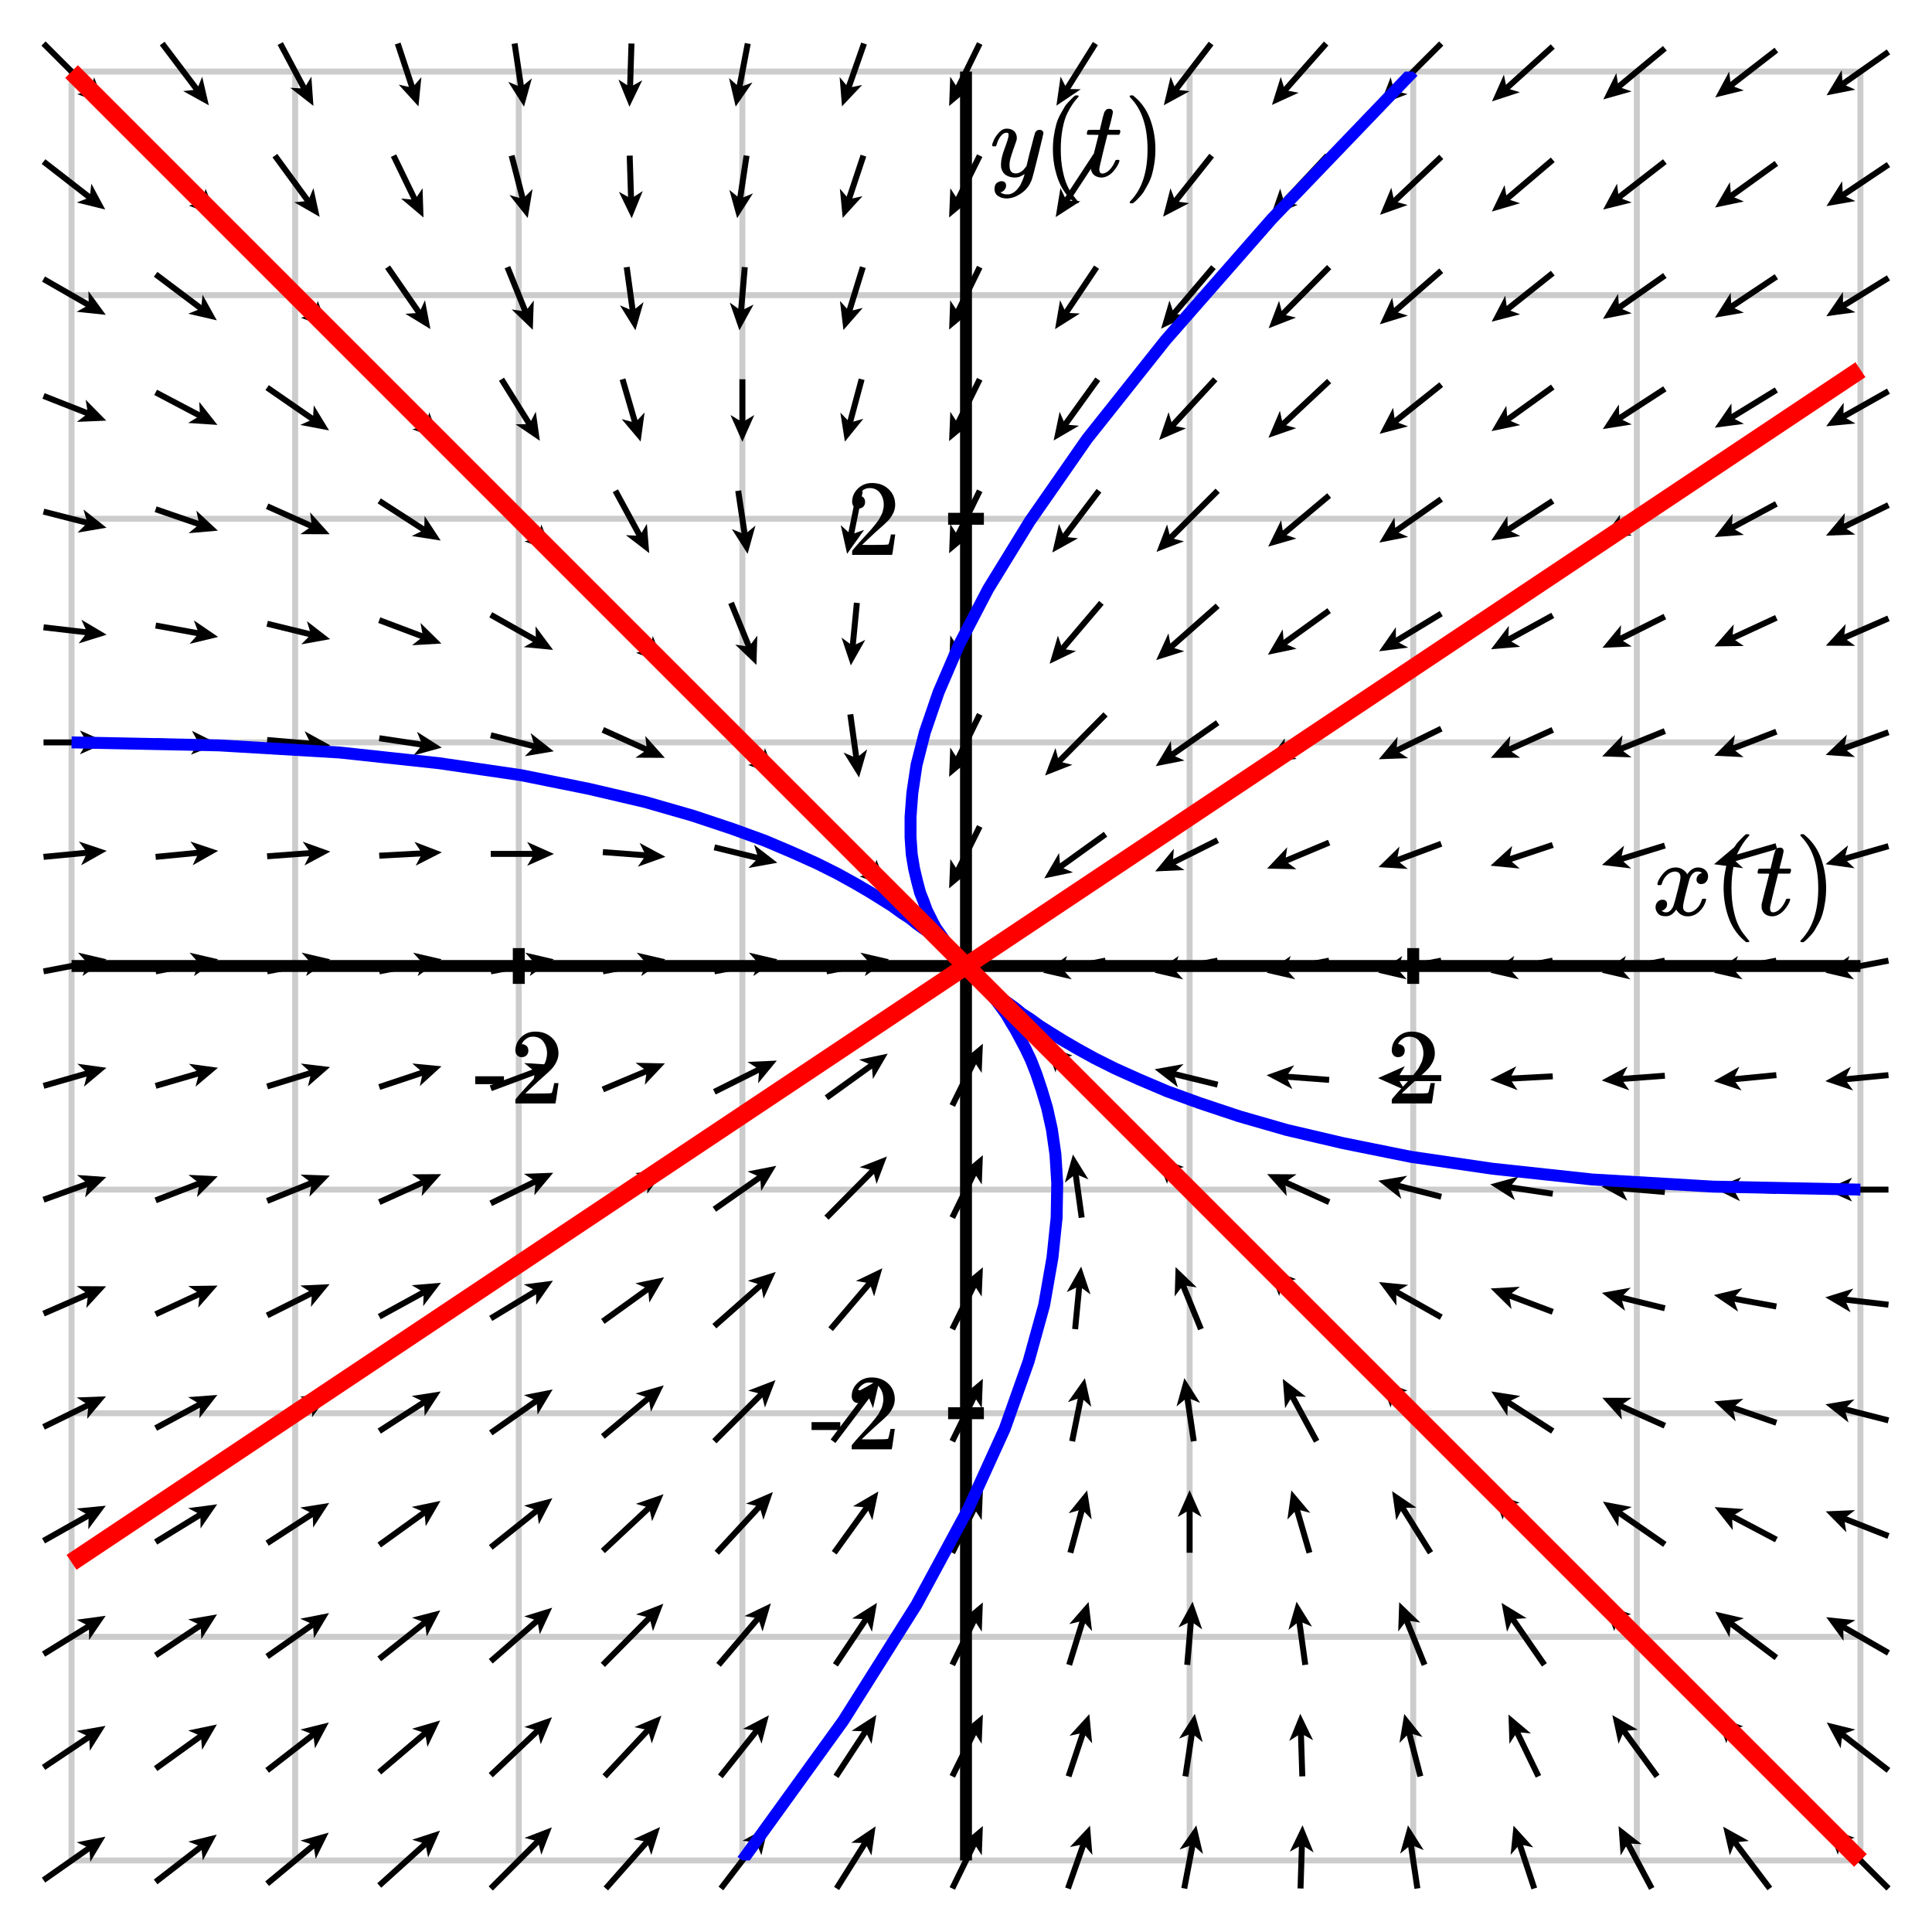 <svg xmlns="http://www.w3.org/2000/svg" id="diagram" width="324" height="324">
  <defs>
    <clipPath id="clipPath-0">
      <rect x="12.0" y="12.0" width="300.0" height="300.0"/>
    </clipPath>
    <clipPath id="clipPath-1">
      <rect x="12.0" y="12.0" width="300.0" height="300.0"/>
    </clipPath>
    <marker id="arrow-head-end-1_None_24_60-black" markerWidth="4.5" markerHeight="4.0" markerUnits="userSpaceOnUse" orient="auto-start-reverse" refX="3.3" refY="2.0">
      <path d="M 4.5 2.0L 0.0 4.0L 0.9 2.5L 0.9 1.5L 0.0 0.0Z" fill="black" stroke="none"/>
    </marker>
    <marker id="arrow-head-end-1_None_24_60-black-outline" markerWidth="8.5" markerHeight="8.0" markerUnits="userSpaceOnUse" orient="auto-start-reverse" refX="5.3" refY="4.0">
      <path d="M 7.3 5.8 L 2.8 7.8 A 2 2 0 0 1 0.0 6.0 L 0.0 2.0 A 2 2 0 0 1 2.8 0.2 L 7.3 2.2 A 2 2 0 0 1 7.3 5.8 Z" fill="white" stroke="none"/>
    </marker>
  </defs>
  <g id="grid-axes">
    <g id="grid" stroke="#ccc" stroke-width="1">
      <line id="line-0" x1="12.0" y1="312.0" x2="12.0" y2="12.0"/>
      <line id="line-1" x1="49.5" y1="312.0" x2="49.5" y2="12.0"/>
      <line id="line-2" x1="87.0" y1="312.0" x2="87.0" y2="12.0"/>
      <line id="line-3" x1="124.5" y1="312.0" x2="124.5" y2="12.0"/>
      <line id="line-4" x1="162.0" y1="312.0" x2="162.0" y2="12.0"/>
      <line id="line-5" x1="199.5" y1="312.0" x2="199.5" y2="12.0"/>
      <line id="line-6" x1="237.0" y1="312.0" x2="237.0" y2="12.0"/>
      <line id="line-7" x1="274.5" y1="312.0" x2="274.5" y2="12.0"/>
      <line id="line-8" x1="312.0" y1="312.0" x2="312.0" y2="12.0"/>
      <line id="line-9" x1="12.0" y1="312.0" x2="312.0" y2="312.0"/>
      <line id="line-10" x1="12.0" y1="274.5" x2="312.0" y2="274.5"/>
      <line id="line-11" x1="12.0" y1="237.0" x2="312.0" y2="237.0"/>
      <line id="line-12" x1="12.0" y1="199.5" x2="312.0" y2="199.5"/>
      <line id="line-13" x1="12.0" y1="162.0" x2="312.0" y2="162.0"/>
      <line id="line-14" x1="12.0" y1="124.5" x2="312.0" y2="124.5"/>
      <line id="line-15" x1="12.0" y1="87.0" x2="312.0" y2="87.0"/>
      <line id="line-16" x1="12.0" y1="49.5" x2="312.0" y2="49.5"/>
      <line id="line-17" x1="12.0" y1="12.0" x2="312.0" y2="12.0"/>
    </g>
    <g id="axes" stroke="black" stroke-width="2">
      <line id="line-18" x1="12.0" y1="162.0" x2="312.0" y2="162.0" stroke="black" stroke-width="2"/>
      <line id="line-19" x1="162.0" y1="312.0" x2="162.0" y2="12.0" stroke="black" stroke-width="2"/>
      <g id="g-0">
        <line id="line-20" x1="87.0" y1="165.0" x2="87.0" y2="159.0"/>
        <line id="line-21" x1="237.0" y1="165.0" x2="237.0" y2="159.0"/>
      </g>
      <g id="g-1">
        <line id="line-22" x1="159.0" y1="237.0" x2="165.0" y2="237.0"/>
        <line id="line-23" x1="159.0" y1="87.0" x2="165.0" y2="87.0"/>
      </g>
    </g>
    <g id="label-0" transform="translate(87.0,173.0) translate(-7.5,-0.0)">
      <g id="g-3">
        <svg xmlns:xlink="http://www.w3.org/1999/xlink" style="vertical-align: 0.000px" width="15.080px" height="12.056px" role="img" focusable="false" viewBox="0 -666 833 666" x="0.0" y="0.0">
          <defs>
            <path id="MJX-2-TEX-N-2D" d="M11 179V252H277V179H11Z"/>
            <path id="MJX-2-TEX-N-32" d="M109 429Q82 429 66 447T50 491Q50 562 103 614T235 666Q326 666 387 610T449 465Q449 422 429 383T381 315T301 241Q265 210 201 149L142 93L218 92Q375 92 385 97Q392 99 409 186V189H449V186Q448 183 436 95T421 3V0H50V19V31Q50 38 56 46T86 81Q115 113 136 137Q145 147 170 174T204 211T233 244T261 278T284 308T305 340T320 369T333 401T340 431T343 464Q343 527 309 573T212 619Q179 619 154 602T119 569T109 550Q109 549 114 549Q132 549 151 535T170 489Q170 464 154 447T109 429Z"/>
          </defs>
          <g stroke="currentColor" fill="currentColor" stroke-width="0" transform="scale(1,-1)">
            <g data-mml-node="math">
              <g data-mml-node="mtext" data-semantic-type="text" data-semantic-role="unknown" data-semantic-font="normal" data-semantic-annotation="clearspeak:unit" data-semantic-id="0" data-semantic-speech="hyphen 2">
                <use data-c="2D" xlink:href="#MJX-2-TEX-N-2D"/>
                <use data-c="32" xlink:href="#MJX-2-TEX-N-32" transform="translate(333,0)"/>
              </g>
            </g>
          </g>
        </svg>
      </g>
    </g>
    <g id="label-1" transform="translate(237.0,173.0) translate(-4.5,-0.0)">
      <g id="g-4">
        <svg xmlns:xlink="http://www.w3.org/1999/xlink" style="vertical-align: 0.000px" width="9.048px" height="12.056px" role="img" focusable="false" viewBox="0 -666 500 666" x="0.0" y="0.0">
          <defs>
            <path id="MJX-3-TEX-N-32" d="M109 429Q82 429 66 447T50 491Q50 562 103 614T235 666Q326 666 387 610T449 465Q449 422 429 383T381 315T301 241Q265 210 201 149L142 93L218 92Q375 92 385 97Q392 99 409 186V189H449V186Q448 183 436 95T421 3V0H50V19V31Q50 38 56 46T86 81Q115 113 136 137Q145 147 170 174T204 211T233 244T261 278T284 308T305 340T320 369T333 401T340 431T343 464Q343 527 309 573T212 619Q179 619 154 602T119 569T109 550Q109 549 114 549Q132 549 151 535T170 489Q170 464 154 447T109 429Z"/>
          </defs>
          <g stroke="currentColor" fill="currentColor" stroke-width="0" transform="scale(1,-1)">
            <g data-mml-node="math">
              <g data-mml-node="mtext" data-semantic-type="text" data-semantic-role="integer" data-semantic-font="normal" data-semantic-annotation="clearspeak:unit" data-semantic-id="0" data-semantic-speech="2">
                <use data-c="32" xlink:href="#MJX-3-TEX-N-32"/>
              </g>
            </g>
          </g>
        </svg>
      </g>
    </g>
    <g id="label-2" transform="translate(151.0,237.0) translate(-15.1,-6.0)">
      <g id="g-5">
        <svg xmlns:xlink="http://www.w3.org/1999/xlink" style="vertical-align: 0.000px" width="15.080px" height="12.056px" role="img" focusable="false" viewBox="0 -666 833 666" x="0.0" y="0.0">
          <defs>
            <path id="MJX-4-TEX-N-2D" d="M11 179V252H277V179H11Z"/>
            <path id="MJX-4-TEX-N-32" d="M109 429Q82 429 66 447T50 491Q50 562 103 614T235 666Q326 666 387 610T449 465Q449 422 429 383T381 315T301 241Q265 210 201 149L142 93L218 92Q375 92 385 97Q392 99 409 186V189H449V186Q448 183 436 95T421 3V0H50V19V31Q50 38 56 46T86 81Q115 113 136 137Q145 147 170 174T204 211T233 244T261 278T284 308T305 340T320 369T333 401T340 431T343 464Q343 527 309 573T212 619Q179 619 154 602T119 569T109 550Q109 549 114 549Q132 549 151 535T170 489Q170 464 154 447T109 429Z"/>
          </defs>
          <g stroke="currentColor" fill="currentColor" stroke-width="0" transform="scale(1,-1)">
            <g data-mml-node="math">
              <g data-mml-node="mtext" data-semantic-type="text" data-semantic-role="unknown" data-semantic-font="normal" data-semantic-annotation="clearspeak:unit" data-semantic-id="0" data-semantic-speech="hyphen 2">
                <use data-c="2D" xlink:href="#MJX-4-TEX-N-2D"/>
                <use data-c="32" xlink:href="#MJX-4-TEX-N-32" transform="translate(333,0)"/>
              </g>
            </g>
          </g>
        </svg>
      </g>
    </g>
    <g id="label-3" transform="translate(151.0,87.0) translate(-9.0,-6.0)">
      <g id="g-6">
        <svg xmlns:xlink="http://www.w3.org/1999/xlink" style="vertical-align: 0.000px" width="9.048px" height="12.056px" role="img" focusable="false" viewBox="0 -666 500 666" x="0.0" y="0.0">
          <defs>
            <path id="MJX-5-TEX-N-32" d="M109 429Q82 429 66 447T50 491Q50 562 103 614T235 666Q326 666 387 610T449 465Q449 422 429 383T381 315T301 241Q265 210 201 149L142 93L218 92Q375 92 385 97Q392 99 409 186V189H449V186Q448 183 436 95T421 3V0H50V19V31Q50 38 56 46T86 81Q115 113 136 137Q145 147 170 174T204 211T233 244T261 278T284 308T305 340T320 369T333 401T340 431T343 464Q343 527 309 573T212 619Q179 619 154 602T119 569T109 550Q109 549 114 549Q132 549 151 535T170 489Q170 464 154 447T109 429Z"/>
          </defs>
          <g stroke="currentColor" fill="currentColor" stroke-width="0" transform="scale(1,-1)">
            <g data-mml-node="math">
              <g data-mml-node="mtext" data-semantic-type="text" data-semantic-role="integer" data-semantic-font="normal" data-semantic-annotation="clearspeak:unit" data-semantic-id="0" data-semantic-speech="2">
                <use data-c="32" xlink:href="#MJX-5-TEX-N-32"/>
              </g>
            </g>
          </g>
        </svg>
      </g>
    </g>
    <g id="label-4" transform="translate(308.0,158.0) translate(-31.0,-18.1)">
      <g id="g-7">
        <svg xmlns:xlink="http://www.w3.org/1999/xlink" style="vertical-align: -4.528px" width="30.968px" height="18.096px" role="img" focusable="false" viewBox="0 -750 1711 1000" x="0.0" y="0.0">
          <defs>
            <path id="MJX-6-TEX-I-1D465" d="M52 289Q59 331 106 386T222 442Q257 442 286 424T329 379Q371 442 430 442Q467 442 494 420T522 361Q522 332 508 314T481 292T458 288Q439 288 427 299T415 328Q415 374 465 391Q454 404 425 404Q412 404 406 402Q368 386 350 336Q290 115 290 78Q290 50 306 38T341 26Q378 26 414 59T463 140Q466 150 469 151T485 153H489Q504 153 504 145Q504 144 502 134Q486 77 440 33T333 -11Q263 -11 227 52Q186 -10 133 -10H127Q78 -10 57 16T35 71Q35 103 54 123T99 143Q142 143 142 101Q142 81 130 66T107 46T94 41L91 40Q91 39 97 36T113 29T132 26Q168 26 194 71Q203 87 217 139T245 247T261 313Q266 340 266 352Q266 380 251 392T217 404Q177 404 142 372T93 290Q91 281 88 280T72 278H58Q52 284 52 289Z"/>
            <path id="MJX-6-TEX-N-2061" d=""/>
            <path id="MJX-6-TEX-N-28" d="M94 250Q94 319 104 381T127 488T164 576T202 643T244 695T277 729T302 750H315H319Q333 750 333 741Q333 738 316 720T275 667T226 581T184 443T167 250T184 58T225 -81T274 -167T316 -220T333 -241Q333 -250 318 -250H315H302L274 -226Q180 -141 137 -14T94 250Z"/>
            <path id="MJX-6-TEX-I-1D461" d="M26 385Q19 392 19 395Q19 399 22 411T27 425Q29 430 36 430T87 431H140L159 511Q162 522 166 540T173 566T179 586T187 603T197 615T211 624T229 626Q247 625 254 615T261 596Q261 589 252 549T232 470L222 433Q222 431 272 431H323Q330 424 330 420Q330 398 317 385H210L174 240Q135 80 135 68Q135 26 162 26Q197 26 230 60T283 144Q285 150 288 151T303 153H307Q322 153 322 145Q322 142 319 133Q314 117 301 95T267 48T216 6T155 -11Q125 -11 98 4T59 56Q57 64 57 83V101L92 241Q127 382 128 383Q128 385 77 385H26Z"/>
            <path id="MJX-6-TEX-N-29" d="M60 749L64 750Q69 750 74 750H86L114 726Q208 641 251 514T294 250Q294 182 284 119T261 12T224 -76T186 -143T145 -194T113 -227T90 -246Q87 -249 86 -250H74Q66 -250 63 -250T58 -247T55 -238Q56 -237 66 -225Q221 -64 221 250T66 725Q56 737 55 738Q55 746 60 749Z"/>
          </defs>
          <g stroke="currentColor" fill="currentColor" stroke-width="0" transform="scale(1,-1)">
            <g data-mml-node="math" data-semantic-type="appl" data-semantic-role="simple function" data-semantic-annotation="clearspeak:simple" data-semantic-id="6" data-semantic-children="0,4" data-semantic-content="5,0" data-semantic-speech="x left parenthesis t right parenthesis">
              <g data-mml-node="mi" data-semantic-type="identifier" data-semantic-role="simple function" data-semantic-font="italic" data-semantic-annotation="clearspeak:simple" data-semantic-id="0" data-semantic-parent="6" data-semantic-operator="appl" data-semantic-speech="x">
                <use data-c="1D465" xlink:href="#MJX-6-TEX-I-1D465"/>
              </g>
              <g data-mml-node="mo" data-semantic-type="punctuation" data-semantic-role="application" data-semantic-id="5" data-semantic-parent="6" data-semantic-added="true" data-semantic-operator="appl" data-semantic-speech="of" transform="translate(572,0)">
                <use data-c="2061" xlink:href="#MJX-6-TEX-N-2061"/>
              </g>
              <g data-mml-node="mrow" data-semantic-type="fenced" data-semantic-role="leftright" data-semantic-id="4" data-semantic-children="2" data-semantic-content="1,3" data-semantic-parent="6" data-semantic-speech="left parenthesis t right parenthesis" transform="translate(572,0)">
                <g data-mml-node="mo" data-semantic-type="fence" data-semantic-role="open" data-semantic-id="1" data-semantic-parent="4" data-semantic-operator="fenced" data-semantic-speech="left parenthesis">
                  <use data-c="28" xlink:href="#MJX-6-TEX-N-28"/>
                </g>
                <g data-mml-node="mi" data-semantic-type="identifier" data-semantic-role="latinletter" data-semantic-font="italic" data-semantic-annotation="clearspeak:simple" data-semantic-id="2" data-semantic-parent="4" data-semantic-speech="t" transform="translate(389,0)">
                  <use data-c="1D461" xlink:href="#MJX-6-TEX-I-1D461"/>
                </g>
                <g data-mml-node="mo" data-semantic-type="fence" data-semantic-role="close" data-semantic-id="3" data-semantic-parent="4" data-semantic-operator="fenced" data-semantic-speech="right parenthesis" transform="translate(750,0)">
                  <use data-c="29" xlink:href="#MJX-6-TEX-N-29"/>
                </g>
              </g>
            </g>
          </g>
        </svg>
      </g>
    </g>
    <g id="label-5" transform="translate(166.0,16.0) translate(0.0,-0.0)">
      <g id="g-8">
        <svg xmlns:xlink="http://www.w3.org/1999/xlink" style="vertical-align: -4.528px" width="29.488px" height="18.096px" role="img" focusable="false" viewBox="0 -750 1629 1000" x="0.0" y="0.0">
          <defs>
            <path id="MJX-7-TEX-I-1D466" d="M21 287Q21 301 36 335T84 406T158 442Q199 442 224 419T250 355Q248 336 247 334Q247 331 231 288T198 191T182 105Q182 62 196 45T238 27Q261 27 281 38T312 61T339 94Q339 95 344 114T358 173T377 247Q415 397 419 404Q432 431 462 431Q475 431 483 424T494 412T496 403Q496 390 447 193T391 -23Q363 -106 294 -155T156 -205Q111 -205 77 -183T43 -117Q43 -95 50 -80T69 -58T89 -48T106 -45Q150 -45 150 -87Q150 -107 138 -122T115 -142T102 -147L99 -148Q101 -153 118 -160T152 -167H160Q177 -167 186 -165Q219 -156 247 -127T290 -65T313 -9T321 21L315 17Q309 13 296 6T270 -6Q250 -11 231 -11Q185 -11 150 11T104 82Q103 89 103 113Q103 170 138 262T173 379Q173 380 173 381Q173 390 173 393T169 400T158 404H154Q131 404 112 385T82 344T65 302T57 280Q55 278 41 278H27Q21 284 21 287Z"/>
            <path id="MJX-7-TEX-N-2061" d=""/>
            <path id="MJX-7-TEX-N-28" d="M94 250Q94 319 104 381T127 488T164 576T202 643T244 695T277 729T302 750H315H319Q333 750 333 741Q333 738 316 720T275 667T226 581T184 443T167 250T184 58T225 -81T274 -167T316 -220T333 -241Q333 -250 318 -250H315H302L274 -226Q180 -141 137 -14T94 250Z"/>
            <path id="MJX-7-TEX-I-1D461" d="M26 385Q19 392 19 395Q19 399 22 411T27 425Q29 430 36 430T87 431H140L159 511Q162 522 166 540T173 566T179 586T187 603T197 615T211 624T229 626Q247 625 254 615T261 596Q261 589 252 549T232 470L222 433Q222 431 272 431H323Q330 424 330 420Q330 398 317 385H210L174 240Q135 80 135 68Q135 26 162 26Q197 26 230 60T283 144Q285 150 288 151T303 153H307Q322 153 322 145Q322 142 319 133Q314 117 301 95T267 48T216 6T155 -11Q125 -11 98 4T59 56Q57 64 57 83V101L92 241Q127 382 128 383Q128 385 77 385H26Z"/>
            <path id="MJX-7-TEX-N-29" d="M60 749L64 750Q69 750 74 750H86L114 726Q208 641 251 514T294 250Q294 182 284 119T261 12T224 -76T186 -143T145 -194T113 -227T90 -246Q87 -249 86 -250H74Q66 -250 63 -250T58 -247T55 -238Q56 -237 66 -225Q221 -64 221 250T66 725Q56 737 55 738Q55 746 60 749Z"/>
          </defs>
          <g stroke="currentColor" fill="currentColor" stroke-width="0" transform="scale(1,-1)">
            <g data-mml-node="math" data-semantic-type="appl" data-semantic-role="simple function" data-semantic-annotation="clearspeak:simple" data-semantic-id="6" data-semantic-children="0,4" data-semantic-content="5,0" data-semantic-speech="y left parenthesis t right parenthesis">
              <g data-mml-node="mi" data-semantic-type="identifier" data-semantic-role="simple function" data-semantic-font="italic" data-semantic-annotation="clearspeak:simple" data-semantic-id="0" data-semantic-parent="6" data-semantic-operator="appl" data-semantic-speech="y">
                <use data-c="1D466" xlink:href="#MJX-7-TEX-I-1D466"/>
              </g>
              <g data-mml-node="mo" data-semantic-type="punctuation" data-semantic-role="application" data-semantic-id="5" data-semantic-parent="6" data-semantic-added="true" data-semantic-operator="appl" data-semantic-speech="of" transform="translate(490,0)">
                <use data-c="2061" xlink:href="#MJX-7-TEX-N-2061"/>
              </g>
              <g data-mml-node="mrow" data-semantic-type="fenced" data-semantic-role="leftright" data-semantic-id="4" data-semantic-children="2" data-semantic-content="1,3" data-semantic-parent="6" data-semantic-speech="left parenthesis t right parenthesis" transform="translate(490,0)">
                <g data-mml-node="mo" data-semantic-type="fence" data-semantic-role="open" data-semantic-id="1" data-semantic-parent="4" data-semantic-operator="fenced" data-semantic-speech="left parenthesis">
                  <use data-c="28" xlink:href="#MJX-7-TEX-N-28"/>
                </g>
                <g data-mml-node="mi" data-semantic-type="identifier" data-semantic-role="latinletter" data-semantic-font="italic" data-semantic-annotation="clearspeak:simple" data-semantic-id="2" data-semantic-parent="4" data-semantic-speech="t" transform="translate(389,0)">
                  <use data-c="1D461" xlink:href="#MJX-7-TEX-I-1D461"/>
                </g>
                <g data-mml-node="mo" data-semantic-type="fence" data-semantic-role="close" data-semantic-id="3" data-semantic-parent="4" data-semantic-operator="fenced" data-semantic-speech="right parenthesis" transform="translate(750,0)">
                  <use data-c="29" xlink:href="#MJX-7-TEX-N-29"/>
                </g>
              </g>
            </g>
          </g>
        </svg>
      </g>
    </g>
  </g>
  <g id="g-2">
    <line id="line-24" x1="7.3" y1="315.3" x2="16.7" y2="308.7" stroke="black" stroke-width="1" fill="none" marker-end="url(#arrow-head-end-1_None_24_60-black)"/>
    <line id="line-25" x1="7.3" y1="296.4" x2="16.7" y2="290.1" stroke="black" stroke-width="1" fill="none" marker-end="url(#arrow-head-end-1_None_24_60-black)"/>
    <line id="line-26" x1="7.3" y1="277.4" x2="16.7" y2="271.6" stroke="black" stroke-width="1" fill="none" marker-end="url(#arrow-head-end-1_None_24_60-black)"/>
    <line id="line-27" x1="7.3" y1="258.4" x2="16.7" y2="253.1" stroke="black" stroke-width="1" fill="none" marker-end="url(#arrow-head-end-1_None_24_60-black)"/>
    <line id="line-28" x1="7.3" y1="239.3" x2="16.7" y2="234.7" stroke="black" stroke-width="1" fill="none" marker-end="url(#arrow-head-end-1_None_24_60-black)"/>
    <line id="line-29" x1="7.3" y1="220.3" x2="16.7" y2="216.2" stroke="black" stroke-width="1" fill="none" marker-end="url(#arrow-head-end-1_None_24_60-black)"/>
    <line id="line-30" x1="7.3" y1="201.2" x2="16.7" y2="197.8" stroke="black" stroke-width="1" fill="none" marker-end="url(#arrow-head-end-1_None_24_60-black)"/>
    <line id="line-31" x1="7.3" y1="182.1" x2="16.7" y2="179.4" stroke="black" stroke-width="1" fill="none" marker-end="url(#arrow-head-end-1_None_24_60-black)"/>
    <line id="line-32" x1="7.3" y1="162.9" x2="16.7" y2="161.1" stroke="black" stroke-width="1" fill="none" marker-end="url(#arrow-head-end-1_None_24_60-black)"/>
    <line id="line-33" x1="7.3" y1="143.7" x2="16.7" y2="142.8" stroke="black" stroke-width="1" fill="none" marker-end="url(#arrow-head-end-1_None_24_60-black)"/>
    <line id="line-34" x1="7.3" y1="124.5" x2="16.7" y2="124.5" stroke="black" stroke-width="1" fill="none" marker-end="url(#arrow-head-end-1_None_24_60-black)"/>
    <line id="line-35" x1="7.3" y1="105.2" x2="16.7" y2="106.3" stroke="black" stroke-width="1" fill="none" marker-end="url(#arrow-head-end-1_None_24_60-black)"/>
    <line id="line-36" x1="7.3" y1="85.8" x2="16.7" y2="88.2" stroke="black" stroke-width="1" fill="none" marker-end="url(#arrow-head-end-1_None_24_60-black)"/>
    <line id="line-37" x1="7.3" y1="66.4" x2="16.7" y2="70.1" stroke="black" stroke-width="1" fill="none" marker-end="url(#arrow-head-end-1_None_24_60-black)"/>
    <line id="line-38" x1="7.3" y1="46.8" x2="16.7" y2="52.2" stroke="black" stroke-width="1" fill="none" marker-end="url(#arrow-head-end-1_None_24_60-black)"/>
    <line id="line-39" x1="7.3" y1="27.1" x2="16.7" y2="34.4" stroke="black" stroke-width="1" fill="none" marker-end="url(#arrow-head-end-1_None_24_60-black)"/>
    <line id="line-40" x1="7.3" y1="7.3" x2="16.7" y2="16.7" stroke="black" stroke-width="1" fill="none" marker-end="url(#arrow-head-end-1_None_24_60-black)"/>
    <line id="line-41" x1="26.1" y1="315.6" x2="35.4" y2="308.4" stroke="black" stroke-width="1" fill="none" marker-end="url(#arrow-head-end-1_None_24_60-black)"/>
    <line id="line-42" x1="26.1" y1="296.6" x2="35.4" y2="289.9" stroke="black" stroke-width="1" fill="none" marker-end="url(#arrow-head-end-1_None_24_60-black)"/>
    <line id="line-43" x1="26.1" y1="277.6" x2="35.4" y2="271.4" stroke="black" stroke-width="1" fill="none" marker-end="url(#arrow-head-end-1_None_24_60-black)"/>
    <line id="line-44" x1="26.1" y1="258.6" x2="35.4" y2="252.9" stroke="black" stroke-width="1" fill="none" marker-end="url(#arrow-head-end-1_None_24_60-black)"/>
    <line id="line-45" x1="26.1" y1="239.5" x2="35.4" y2="234.5" stroke="black" stroke-width="1" fill="none" marker-end="url(#arrow-head-end-1_None_24_60-black)"/>
    <line id="line-46" x1="26.1" y1="220.4" x2="35.4" y2="216.1" stroke="black" stroke-width="1" fill="none" marker-end="url(#arrow-head-end-1_None_24_60-black)"/>
    <line id="line-47" x1="26.1" y1="201.3" x2="35.4" y2="197.7" stroke="black" stroke-width="1" fill="none" marker-end="url(#arrow-head-end-1_None_24_60-black)"/>
    <line id="line-48" x1="26.1" y1="182.1" x2="35.4" y2="179.4" stroke="black" stroke-width="1" fill="none" marker-end="url(#arrow-head-end-1_None_24_60-black)"/>
    <line id="line-49" x1="26.1" y1="162.9" x2="35.4" y2="161.1" stroke="black" stroke-width="1" fill="none" marker-end="url(#arrow-head-end-1_None_24_60-black)"/>
    <line id="line-50" x1="26.1" y1="143.7" x2="35.4" y2="142.8" stroke="black" stroke-width="1" fill="none" marker-end="url(#arrow-head-end-1_None_24_60-black)"/>
    <line id="line-51" x1="26.1" y1="124.3" x2="35.4" y2="124.7" stroke="black" stroke-width="1" fill="none" marker-end="url(#arrow-head-end-1_None_24_60-black)"/>
    <line id="line-52" x1="26.1" y1="104.9" x2="35.4" y2="106.6" stroke="black" stroke-width="1" fill="none" marker-end="url(#arrow-head-end-1_None_24_60-black)"/>
    <line id="line-53" x1="26.1" y1="85.4" x2="35.4" y2="88.6" stroke="black" stroke-width="1" fill="none" marker-end="url(#arrow-head-end-1_None_24_60-black)"/>
    <line id="line-54" x1="26.1" y1="65.8" x2="35.4" y2="70.7" stroke="black" stroke-width="1" fill="none" marker-end="url(#arrow-head-end-1_None_24_60-black)"/>
    <line id="line-55" x1="26.1" y1="46.0" x2="35.4" y2="53.0" stroke="black" stroke-width="1" fill="none" marker-end="url(#arrow-head-end-1_None_24_60-black)"/>
    <line id="line-56" x1="26.1" y1="26.1" x2="35.4" y2="35.4" stroke="black" stroke-width="1" fill="none" marker-end="url(#arrow-head-end-1_None_24_60-black)"/>
    <line id="line-57" x1="27.2" y1="7.3" x2="34.3" y2="16.7" stroke="black" stroke-width="1" fill="none" marker-end="url(#arrow-head-end-1_None_24_60-black)"/>
    <line id="line-58" x1="44.8" y1="315.9" x2="54.2" y2="308.1" stroke="black" stroke-width="1" fill="none" marker-end="url(#arrow-head-end-1_None_24_60-black)"/>
    <line id="line-59" x1="44.8" y1="296.9" x2="54.2" y2="289.6" stroke="black" stroke-width="1" fill="none" marker-end="url(#arrow-head-end-1_None_24_60-black)"/>
    <line id="line-60" x1="44.8" y1="277.8" x2="54.2" y2="271.2" stroke="black" stroke-width="1" fill="none" marker-end="url(#arrow-head-end-1_None_24_60-black)"/>
    <line id="line-61" x1="44.8" y1="258.8" x2="54.2" y2="252.7" stroke="black" stroke-width="1" fill="none" marker-end="url(#arrow-head-end-1_None_24_60-black)"/>
    <line id="line-62" x1="44.8" y1="239.7" x2="54.2" y2="234.3" stroke="black" stroke-width="1" fill="none" marker-end="url(#arrow-head-end-1_None_24_60-black)"/>
    <line id="line-63" x1="44.8" y1="220.6" x2="54.2" y2="215.9" stroke="black" stroke-width="1" fill="none" marker-end="url(#arrow-head-end-1_None_24_60-black)"/>
    <line id="line-64" x1="44.8" y1="201.4" x2="54.2" y2="197.6" stroke="black" stroke-width="1" fill="none" marker-end="url(#arrow-head-end-1_None_24_60-black)"/>
    <line id="line-65" x1="44.8" y1="182.2" x2="54.2" y2="179.3" stroke="black" stroke-width="1" fill="none" marker-end="url(#arrow-head-end-1_None_24_60-black)"/>
    <line id="line-66" x1="44.8" y1="162.9" x2="54.2" y2="161.1" stroke="black" stroke-width="1" fill="none" marker-end="url(#arrow-head-end-1_None_24_60-black)"/>
    <line id="line-67" x1="44.8" y1="143.6" x2="54.2" y2="142.9" stroke="black" stroke-width="1" fill="none" marker-end="url(#arrow-head-end-1_None_24_60-black)"/>
    <line id="line-68" x1="44.8" y1="124.1" x2="54.2" y2="124.9" stroke="black" stroke-width="1" fill="none" marker-end="url(#arrow-head-end-1_None_24_60-black)"/>
    <line id="line-69" x1="44.8" y1="104.6" x2="54.2" y2="106.9" stroke="black" stroke-width="1" fill="none" marker-end="url(#arrow-head-end-1_None_24_60-black)"/>
    <line id="line-70" x1="44.8" y1="84.9" x2="54.2" y2="89.1" stroke="black" stroke-width="1" fill="none" marker-end="url(#arrow-head-end-1_None_24_60-black)"/>
    <line id="line-71" x1="44.8" y1="65.0" x2="54.2" y2="71.5" stroke="black" stroke-width="1" fill="none" marker-end="url(#arrow-head-end-1_None_24_60-black)"/>
    <line id="line-72" x1="44.8" y1="44.8" x2="54.2" y2="54.2" stroke="black" stroke-width="1" fill="none" marker-end="url(#arrow-head-end-1_None_24_60-black)"/>
    <line id="line-73" x1="46.1" y1="26.1" x2="52.9" y2="35.4" stroke="black" stroke-width="1" fill="none" marker-end="url(#arrow-head-end-1_None_24_60-black)"/>
    <line id="line-74" x1="47.0" y1="7.3" x2="52.0" y2="16.7" stroke="black" stroke-width="1" fill="none" marker-end="url(#arrow-head-end-1_None_24_60-black)"/>
    <line id="line-75" x1="63.6" y1="316.2" x2="72.9" y2="307.8" stroke="black" stroke-width="1" fill="none" marker-end="url(#arrow-head-end-1_None_24_60-black)"/>
    <line id="line-76" x1="63.6" y1="297.2" x2="72.9" y2="289.3" stroke="black" stroke-width="1" fill="none" marker-end="url(#arrow-head-end-1_None_24_60-black)"/>
    <line id="line-77" x1="63.6" y1="278.2" x2="72.9" y2="270.8" stroke="black" stroke-width="1" fill="none" marker-end="url(#arrow-head-end-1_None_24_60-black)"/>
    <line id="line-78" x1="63.6" y1="259.1" x2="72.9" y2="252.4" stroke="black" stroke-width="1" fill="none" marker-end="url(#arrow-head-end-1_None_24_60-black)"/>
    <line id="line-79" x1="63.6" y1="240.0" x2="72.9" y2="234.0" stroke="black" stroke-width="1" fill="none" marker-end="url(#arrow-head-end-1_None_24_60-black)"/>
    <line id="line-80" x1="63.6" y1="220.8" x2="72.9" y2="215.7" stroke="black" stroke-width="1" fill="none" marker-end="url(#arrow-head-end-1_None_24_60-black)"/>
    <line id="line-81" x1="63.6" y1="201.6" x2="72.9" y2="197.4" stroke="black" stroke-width="1" fill="none" marker-end="url(#arrow-head-end-1_None_24_60-black)"/>
    <line id="line-82" x1="63.6" y1="182.3" x2="72.9" y2="179.2" stroke="black" stroke-width="1" fill="none" marker-end="url(#arrow-head-end-1_None_24_60-black)"/>
    <line id="line-83" x1="63.6" y1="162.9" x2="72.9" y2="161.1" stroke="black" stroke-width="1" fill="none" marker-end="url(#arrow-head-end-1_None_24_60-black)"/>
    <line id="line-84" x1="63.6" y1="143.5" x2="72.9" y2="143.0" stroke="black" stroke-width="1" fill="none" marker-end="url(#arrow-head-end-1_None_24_60-black)"/>
    <line id="line-85" x1="63.6" y1="123.8" x2="72.9" y2="125.2" stroke="black" stroke-width="1" fill="none" marker-end="url(#arrow-head-end-1_None_24_60-black)"/>
    <line id="line-86" x1="63.6" y1="104.0" x2="72.9" y2="107.5" stroke="black" stroke-width="1" fill="none" marker-end="url(#arrow-head-end-1_None_24_60-black)"/>
    <line id="line-87" x1="63.6" y1="84.0" x2="72.9" y2="90.0" stroke="black" stroke-width="1" fill="none" marker-end="url(#arrow-head-end-1_None_24_60-black)"/>
    <line id="line-88" x1="63.6" y1="63.6" x2="72.9" y2="72.9" stroke="black" stroke-width="1" fill="none" marker-end="url(#arrow-head-end-1_None_24_60-black)"/>
    <line id="line-89" x1="65.0" y1="44.8" x2="71.5" y2="54.2" stroke="black" stroke-width="1" fill="none" marker-end="url(#arrow-head-end-1_None_24_60-black)"/>
    <line id="line-90" x1="66.0" y1="26.1" x2="70.5" y2="35.4" stroke="black" stroke-width="1" fill="none" marker-end="url(#arrow-head-end-1_None_24_60-black)"/>
    <line id="line-91" x1="66.7" y1="7.3" x2="69.8" y2="16.7" stroke="black" stroke-width="1" fill="none" marker-end="url(#arrow-head-end-1_None_24_60-black)"/>
    <line id="line-92" x1="82.3" y1="316.7" x2="91.7" y2="307.3" stroke="black" stroke-width="1" fill="none" marker-end="url(#arrow-head-end-1_None_24_60-black)"/>
    <line id="line-93" x1="82.3" y1="297.7" x2="91.7" y2="288.8" stroke="black" stroke-width="1" fill="none" marker-end="url(#arrow-head-end-1_None_24_60-black)"/>
    <line id="line-94" x1="82.3" y1="278.6" x2="91.7" y2="270.4" stroke="black" stroke-width="1" fill="none" marker-end="url(#arrow-head-end-1_None_24_60-black)"/>
    <line id="line-95" x1="82.3" y1="259.5" x2="91.7" y2="252.0" stroke="black" stroke-width="1" fill="none" marker-end="url(#arrow-head-end-1_None_24_60-black)"/>
    <line id="line-96" x1="82.3" y1="240.3" x2="91.7" y2="233.7" stroke="black" stroke-width="1" fill="none" marker-end="url(#arrow-head-end-1_None_24_60-black)"/>
    <line id="line-97" x1="82.3" y1="221.1" x2="91.7" y2="215.4" stroke="black" stroke-width="1" fill="none" marker-end="url(#arrow-head-end-1_None_24_60-black)"/>
    <line id="line-98" x1="82.3" y1="201.8" x2="91.7" y2="197.2" stroke="black" stroke-width="1" fill="none" marker-end="url(#arrow-head-end-1_None_24_60-black)"/>
    <line id="line-99" x1="82.3" y1="182.5" x2="91.7" y2="179.0" stroke="black" stroke-width="1" fill="none" marker-end="url(#arrow-head-end-1_None_24_60-black)"/>
    <line id="line-100" x1="82.3" y1="162.9" x2="91.7" y2="161.1" stroke="black" stroke-width="1" fill="none" marker-end="url(#arrow-head-end-1_None_24_60-black)"/>
    <line id="line-101" x1="82.3" y1="143.2" x2="91.7" y2="143.2" stroke="black" stroke-width="1" fill="none" marker-end="url(#arrow-head-end-1_None_24_60-black)"/>
    <line id="line-102" x1="82.3" y1="123.3" x2="91.7" y2="125.7" stroke="black" stroke-width="1" fill="none" marker-end="url(#arrow-head-end-1_None_24_60-black)"/>
    <line id="line-103" x1="82.3" y1="103.1" x2="91.7" y2="108.4" stroke="black" stroke-width="1" fill="none" marker-end="url(#arrow-head-end-1_None_24_60-black)"/>
    <line id="line-104" x1="82.3" y1="82.3" x2="91.7" y2="91.7" stroke="black" stroke-width="1" fill="none" marker-end="url(#arrow-head-end-1_None_24_60-black)"/>
    <line id="line-105" x1="84.1" y1="63.6" x2="89.9" y2="72.9" stroke="black" stroke-width="1" fill="none" marker-end="url(#arrow-head-end-1_None_24_60-black)"/>
    <line id="line-106" x1="85.1" y1="44.8" x2="88.9" y2="54.2" stroke="black" stroke-width="1" fill="none" marker-end="url(#arrow-head-end-1_None_24_60-black)"/>
    <line id="line-107" x1="85.8" y1="26.1" x2="88.2" y2="35.4" stroke="black" stroke-width="1" fill="none" marker-end="url(#arrow-head-end-1_None_24_60-black)"/>
    <line id="line-108" x1="86.3" y1="7.3" x2="87.7" y2="16.7" stroke="black" stroke-width="1" fill="none" marker-end="url(#arrow-head-end-1_None_24_60-black)"/>
    <line id="line-109" x1="101.6" y1="316.7" x2="109.9" y2="307.3" stroke="black" stroke-width="1" fill="none" marker-end="url(#arrow-head-end-1_None_24_60-black)"/>
    <line id="line-110" x1="101.4" y1="297.9" x2="110.1" y2="288.6" stroke="black" stroke-width="1" fill="none" marker-end="url(#arrow-head-end-1_None_24_60-black)"/>
    <line id="line-111" x1="101.1" y1="279.2" x2="110.4" y2="269.8" stroke="black" stroke-width="1" fill="none" marker-end="url(#arrow-head-end-1_None_24_60-black)"/>
    <line id="line-112" x1="101.1" y1="260.1" x2="110.4" y2="251.4" stroke="black" stroke-width="1" fill="none" marker-end="url(#arrow-head-end-1_None_24_60-black)"/>
    <line id="line-113" x1="101.1" y1="240.9" x2="110.4" y2="233.1" stroke="black" stroke-width="1" fill="none" marker-end="url(#arrow-head-end-1_None_24_60-black)"/>
    <line id="line-114" x1="101.1" y1="221.6" x2="110.4" y2="214.9" stroke="black" stroke-width="1" fill="none" marker-end="url(#arrow-head-end-1_None_24_60-black)"/>
    <line id="line-115" x1="101.1" y1="202.2" x2="110.4" y2="196.8" stroke="black" stroke-width="1" fill="none" marker-end="url(#arrow-head-end-1_None_24_60-black)"/>
    <line id="line-116" x1="101.1" y1="182.7" x2="110.4" y2="178.8" stroke="black" stroke-width="1" fill="none" marker-end="url(#arrow-head-end-1_None_24_60-black)"/>
    <line id="line-117" x1="101.1" y1="162.9" x2="110.4" y2="161.1" stroke="black" stroke-width="1" fill="none" marker-end="url(#arrow-head-end-1_None_24_60-black)"/>
    <line id="line-118" x1="101.1" y1="142.9" x2="110.4" y2="143.6" stroke="black" stroke-width="1" fill="none" marker-end="url(#arrow-head-end-1_None_24_60-black)"/>
    <line id="line-119" x1="101.1" y1="122.4" x2="110.4" y2="126.6" stroke="black" stroke-width="1" fill="none" marker-end="url(#arrow-head-end-1_None_24_60-black)"/>
    <line id="line-120" x1="101.1" y1="101.1" x2="110.4" y2="110.4" stroke="black" stroke-width="1" fill="none" marker-end="url(#arrow-head-end-1_None_24_60-black)"/>
    <line id="line-121" x1="103.2" y1="82.3" x2="108.3" y2="91.7" stroke="black" stroke-width="1" fill="none" marker-end="url(#arrow-head-end-1_None_24_60-black)"/>
    <line id="line-122" x1="104.4" y1="63.6" x2="107.1" y2="72.9" stroke="black" stroke-width="1" fill="none" marker-end="url(#arrow-head-end-1_None_24_60-black)"/>
    <line id="line-123" x1="105.1" y1="44.8" x2="106.4" y2="54.2" stroke="black" stroke-width="1" fill="none" marker-end="url(#arrow-head-end-1_None_24_60-black)"/>
    <line id="line-124" x1="105.6" y1="26.1" x2="105.9" y2="35.4" stroke="black" stroke-width="1" fill="none" marker-end="url(#arrow-head-end-1_None_24_60-black)"/>
    <line id="line-125" x1="105.9" y1="7.3" x2="105.6" y2="16.7" stroke="black" stroke-width="1" fill="none" marker-end="url(#arrow-head-end-1_None_24_60-black)"/>
    <line id="line-126" x1="120.9" y1="316.7" x2="128.1" y2="307.3" stroke="black" stroke-width="1" fill="none" marker-end="url(#arrow-head-end-1_None_24_60-black)"/>
    <line id="line-127" x1="120.8" y1="297.9" x2="128.2" y2="288.6" stroke="black" stroke-width="1" fill="none" marker-end="url(#arrow-head-end-1_None_24_60-black)"/>
    <line id="line-128" x1="120.5" y1="279.2" x2="128.5" y2="269.8" stroke="black" stroke-width="1" fill="none" marker-end="url(#arrow-head-end-1_None_24_60-black)"/>
    <line id="line-129" x1="120.2" y1="260.4" x2="128.8" y2="251.1" stroke="black" stroke-width="1" fill="none" marker-end="url(#arrow-head-end-1_None_24_60-black)"/>
    <line id="line-130" x1="119.8" y1="241.7" x2="129.2" y2="232.3" stroke="black" stroke-width="1" fill="none" marker-end="url(#arrow-head-end-1_None_24_60-black)"/>
    <line id="line-131" x1="119.8" y1="222.4" x2="129.2" y2="214.1" stroke="black" stroke-width="1" fill="none" marker-end="url(#arrow-head-end-1_None_24_60-black)"/>
    <line id="line-132" x1="119.8" y1="202.8" x2="129.2" y2="196.2" stroke="black" stroke-width="1" fill="none" marker-end="url(#arrow-head-end-1_None_24_60-black)"/>
    <line id="line-133" x1="119.8" y1="183.1" x2="129.2" y2="178.4" stroke="black" stroke-width="1" fill="none" marker-end="url(#arrow-head-end-1_None_24_60-black)"/>
    <line id="line-134" x1="119.8" y1="162.9" x2="129.2" y2="161.1" stroke="black" stroke-width="1" fill="none" marker-end="url(#arrow-head-end-1_None_24_60-black)"/>
    <line id="line-135" x1="119.8" y1="142.1" x2="129.2" y2="144.4" stroke="black" stroke-width="1" fill="none" marker-end="url(#arrow-head-end-1_None_24_60-black)"/>
    <line id="line-136" x1="119.8" y1="119.8" x2="129.2" y2="129.2" stroke="black" stroke-width="1" fill="none" marker-end="url(#arrow-head-end-1_None_24_60-black)"/>
    <line id="line-137" x1="122.6" y1="101.1" x2="126.4" y2="110.4" stroke="black" stroke-width="1" fill="none" marker-end="url(#arrow-head-end-1_None_24_60-black)"/>
    <line id="line-138" x1="123.8" y1="82.3" x2="125.2" y2="91.7" stroke="black" stroke-width="1" fill="none" marker-end="url(#arrow-head-end-1_None_24_60-black)"/>
    <line id="line-139" x1="124.5" y1="63.6" x2="124.5" y2="72.9" stroke="black" stroke-width="1" fill="none" marker-end="url(#arrow-head-end-1_None_24_60-black)"/>
    <line id="line-140" x1="124.9" y1="44.8" x2="124.1" y2="54.2" stroke="black" stroke-width="1" fill="none" marker-end="url(#arrow-head-end-1_None_24_60-black)"/>
    <line id="line-141" x1="125.2" y1="26.1" x2="123.8" y2="35.4" stroke="black" stroke-width="1" fill="none" marker-end="url(#arrow-head-end-1_None_24_60-black)"/>
    <line id="line-142" x1="125.4" y1="7.3" x2="123.6" y2="16.7" stroke="black" stroke-width="1" fill="none" marker-end="url(#arrow-head-end-1_None_24_60-black)"/>
    <line id="line-143" x1="140.3" y1="316.7" x2="146.2" y2="307.3" stroke="black" stroke-width="1" fill="none" marker-end="url(#arrow-head-end-1_None_24_60-black)"/>
    <line id="line-144" x1="140.2" y1="297.9" x2="146.3" y2="288.6" stroke="black" stroke-width="1" fill="none" marker-end="url(#arrow-head-end-1_None_24_60-black)"/>
    <line id="line-145" x1="140.1" y1="279.2" x2="146.4" y2="269.8" stroke="black" stroke-width="1" fill="none" marker-end="url(#arrow-head-end-1_None_24_60-black)"/>
    <line id="line-146" x1="139.9" y1="260.4" x2="146.6" y2="251.1" stroke="black" stroke-width="1" fill="none" marker-end="url(#arrow-head-end-1_None_24_60-black)"/>
    <line id="line-147" x1="139.7" y1="241.7" x2="146.8" y2="232.3" stroke="black" stroke-width="1" fill="none" marker-end="url(#arrow-head-end-1_None_24_60-black)"/>
    <line id="line-148" x1="139.3" y1="222.9" x2="147.2" y2="213.6" stroke="black" stroke-width="1" fill="none" marker-end="url(#arrow-head-end-1_None_24_60-black)"/>
    <line id="line-149" x1="138.6" y1="204.2" x2="147.9" y2="194.8" stroke="black" stroke-width="1" fill="none" marker-end="url(#arrow-head-end-1_None_24_60-black)"/>
    <line id="line-150" x1="138.6" y1="184.1" x2="147.9" y2="177.4" stroke="black" stroke-width="1" fill="none" marker-end="url(#arrow-head-end-1_None_24_60-black)"/>
    <line id="line-151" x1="138.6" y1="162.9" x2="147.9" y2="161.1" stroke="black" stroke-width="1" fill="none" marker-end="url(#arrow-head-end-1_None_24_60-black)"/>
    <line id="line-152" x1="138.6" y1="138.6" x2="147.9" y2="147.9" stroke="black" stroke-width="1" fill="none" marker-end="url(#arrow-head-end-1_None_24_60-black)"/>
    <line id="line-153" x1="142.6" y1="119.8" x2="143.9" y2="129.2" stroke="black" stroke-width="1" fill="none" marker-end="url(#arrow-head-end-1_None_24_60-black)"/>
    <line id="line-154" x1="143.7" y1="101.1" x2="142.8" y2="110.4" stroke="black" stroke-width="1" fill="none" marker-end="url(#arrow-head-end-1_None_24_60-black)"/>
    <line id="line-155" x1="144.2" y1="82.3" x2="142.3" y2="91.7" stroke="black" stroke-width="1" fill="none" marker-end="url(#arrow-head-end-1_None_24_60-black)"/>
    <line id="line-156" x1="144.5" y1="63.6" x2="142.0" y2="72.9" stroke="black" stroke-width="1" fill="none" marker-end="url(#arrow-head-end-1_None_24_60-black)"/>
    <line id="line-157" x1="144.7" y1="44.8" x2="141.8" y2="54.2" stroke="black" stroke-width="1" fill="none" marker-end="url(#arrow-head-end-1_None_24_60-black)"/>
    <line id="line-158" x1="144.8" y1="26.1" x2="141.7" y2="35.4" stroke="black" stroke-width="1" fill="none" marker-end="url(#arrow-head-end-1_None_24_60-black)"/>
    <line id="line-159" x1="144.9" y1="7.3" x2="141.6" y2="16.7" stroke="black" stroke-width="1" fill="none" marker-end="url(#arrow-head-end-1_None_24_60-black)"/>
    <line id="line-160" x1="159.7" y1="316.7" x2="164.3" y2="307.3" stroke="black" stroke-width="1" fill="none" marker-end="url(#arrow-head-end-1_None_24_60-black)"/>
    <line id="line-161" x1="159.7" y1="297.9" x2="164.3" y2="288.6" stroke="black" stroke-width="1" fill="none" marker-end="url(#arrow-head-end-1_None_24_60-black)"/>
    <line id="line-162" x1="159.7" y1="279.2" x2="164.3" y2="269.8" stroke="black" stroke-width="1" fill="none" marker-end="url(#arrow-head-end-1_None_24_60-black)"/>
    <line id="line-163" x1="159.7" y1="260.4" x2="164.3" y2="251.1" stroke="black" stroke-width="1" fill="none" marker-end="url(#arrow-head-end-1_None_24_60-black)"/>
    <line id="line-164" x1="159.7" y1="241.7" x2="164.3" y2="232.3" stroke="black" stroke-width="1" fill="none" marker-end="url(#arrow-head-end-1_None_24_60-black)"/>
    <line id="line-165" x1="159.7" y1="222.9" x2="164.3" y2="213.6" stroke="black" stroke-width="1" fill="none" marker-end="url(#arrow-head-end-1_None_24_60-black)"/>
    <line id="line-166" x1="159.7" y1="204.2" x2="164.3" y2="194.8" stroke="black" stroke-width="1" fill="none" marker-end="url(#arrow-head-end-1_None_24_60-black)"/>
    <line id="line-167" x1="159.7" y1="185.4" x2="164.3" y2="176.1" stroke="black" stroke-width="1" fill="none" marker-end="url(#arrow-head-end-1_None_24_60-black)"/>
    <line id="line-168" x1="164.3" y1="138.6" x2="159.7" y2="147.9" stroke="black" stroke-width="1" fill="none" marker-end="url(#arrow-head-end-1_None_24_60-black)"/>
    <line id="line-169" x1="164.3" y1="119.8" x2="159.7" y2="129.2" stroke="black" stroke-width="1" fill="none" marker-end="url(#arrow-head-end-1_None_24_60-black)"/>
    <line id="line-170" x1="164.3" y1="101.1" x2="159.7" y2="110.4" stroke="black" stroke-width="1" fill="none" marker-end="url(#arrow-head-end-1_None_24_60-black)"/>
    <line id="line-171" x1="164.3" y1="82.3" x2="159.7" y2="91.7" stroke="black" stroke-width="1" fill="none" marker-end="url(#arrow-head-end-1_None_24_60-black)"/>
    <line id="line-172" x1="164.3" y1="63.6" x2="159.7" y2="72.9" stroke="black" stroke-width="1" fill="none" marker-end="url(#arrow-head-end-1_None_24_60-black)"/>
    <line id="line-173" x1="164.3" y1="44.8" x2="159.7" y2="54.2" stroke="black" stroke-width="1" fill="none" marker-end="url(#arrow-head-end-1_None_24_60-black)"/>
    <line id="line-174" x1="164.3" y1="26.1" x2="159.7" y2="35.4" stroke="black" stroke-width="1" fill="none" marker-end="url(#arrow-head-end-1_None_24_60-black)"/>
    <line id="line-175" x1="164.3" y1="7.3" x2="159.7" y2="16.7" stroke="black" stroke-width="1" fill="none" marker-end="url(#arrow-head-end-1_None_24_60-black)"/>
    <line id="line-176" x1="179.1" y1="316.7" x2="182.4" y2="307.3" stroke="black" stroke-width="1" fill="none" marker-end="url(#arrow-head-end-1_None_24_60-black)"/>
    <line id="line-177" x1="179.2" y1="297.9" x2="182.3" y2="288.6" stroke="black" stroke-width="1" fill="none" marker-end="url(#arrow-head-end-1_None_24_60-black)"/>
    <line id="line-178" x1="179.3" y1="279.2" x2="182.2" y2="269.8" stroke="black" stroke-width="1" fill="none" marker-end="url(#arrow-head-end-1_None_24_60-black)"/>
    <line id="line-179" x1="179.5" y1="260.4" x2="182.0" y2="251.1" stroke="black" stroke-width="1" fill="none" marker-end="url(#arrow-head-end-1_None_24_60-black)"/>
    <line id="line-180" x1="179.8" y1="241.7" x2="181.7" y2="232.3" stroke="black" stroke-width="1" fill="none" marker-end="url(#arrow-head-end-1_None_24_60-black)"/>
    <line id="line-181" x1="180.3" y1="222.9" x2="181.2" y2="213.6" stroke="black" stroke-width="1" fill="none" marker-end="url(#arrow-head-end-1_None_24_60-black)"/>
    <line id="line-182" x1="181.4" y1="204.2" x2="180.1" y2="194.8" stroke="black" stroke-width="1" fill="none" marker-end="url(#arrow-head-end-1_None_24_60-black)"/>
    <line id="line-183" x1="185.4" y1="185.4" x2="176.1" y2="176.1" stroke="black" stroke-width="1" fill="none" marker-end="url(#arrow-head-end-1_None_24_60-black)"/>
    <line id="line-184" x1="185.4" y1="161.1" x2="176.1" y2="162.9" stroke="black" stroke-width="1" fill="none" marker-end="url(#arrow-head-end-1_None_24_60-black)"/>
    <line id="line-185" x1="185.4" y1="139.9" x2="176.1" y2="146.6" stroke="black" stroke-width="1" fill="none" marker-end="url(#arrow-head-end-1_None_24_60-black)"/>
    <line id="line-186" x1="185.4" y1="119.8" x2="176.1" y2="129.2" stroke="black" stroke-width="1" fill="none" marker-end="url(#arrow-head-end-1_None_24_60-black)"/>
    <line id="line-187" x1="184.7" y1="101.1" x2="176.8" y2="110.4" stroke="black" stroke-width="1" fill="none" marker-end="url(#arrow-head-end-1_None_24_60-black)"/>
    <line id="line-188" x1="184.3" y1="82.3" x2="177.2" y2="91.7" stroke="black" stroke-width="1" fill="none" marker-end="url(#arrow-head-end-1_None_24_60-black)"/>
    <line id="line-189" x1="184.1" y1="63.6" x2="177.4" y2="72.9" stroke="black" stroke-width="1" fill="none" marker-end="url(#arrow-head-end-1_None_24_60-black)"/>
    <line id="line-190" x1="183.9" y1="44.8" x2="177.6" y2="54.2" stroke="black" stroke-width="1" fill="none" marker-end="url(#arrow-head-end-1_None_24_60-black)"/>
    <line id="line-191" x1="183.8" y1="26.1" x2="177.7" y2="35.4" stroke="black" stroke-width="1" fill="none" marker-end="url(#arrow-head-end-1_None_24_60-black)"/>
    <line id="line-192" x1="183.7" y1="7.3" x2="177.8" y2="16.7" stroke="black" stroke-width="1" fill="none" marker-end="url(#arrow-head-end-1_None_24_60-black)"/>
    <line id="line-193" x1="198.6" y1="316.7" x2="200.4" y2="307.3" stroke="black" stroke-width="1" fill="none" marker-end="url(#arrow-head-end-1_None_24_60-black)"/>
    <line id="line-194" x1="198.8" y1="297.9" x2="200.2" y2="288.6" stroke="black" stroke-width="1" fill="none" marker-end="url(#arrow-head-end-1_None_24_60-black)"/>
    <line id="line-195" x1="199.1" y1="279.2" x2="199.9" y2="269.8" stroke="black" stroke-width="1" fill="none" marker-end="url(#arrow-head-end-1_None_24_60-black)"/>
    <line id="line-196" x1="199.5" y1="260.4" x2="199.5" y2="251.1" stroke="black" stroke-width="1" fill="none" marker-end="url(#arrow-head-end-1_None_24_60-black)"/>
    <line id="line-197" x1="200.2" y1="241.7" x2="198.8" y2="232.3" stroke="black" stroke-width="1" fill="none" marker-end="url(#arrow-head-end-1_None_24_60-black)"/>
    <line id="line-198" x1="201.4" y1="222.9" x2="197.6" y2="213.6" stroke="black" stroke-width="1" fill="none" marker-end="url(#arrow-head-end-1_None_24_60-black)"/>
    <line id="line-199" x1="204.2" y1="204.2" x2="194.8" y2="194.8" stroke="black" stroke-width="1" fill="none" marker-end="url(#arrow-head-end-1_None_24_60-black)"/>
    <line id="line-200" x1="204.2" y1="181.9" x2="194.8" y2="179.6" stroke="black" stroke-width="1" fill="none" marker-end="url(#arrow-head-end-1_None_24_60-black)"/>
    <line id="line-201" x1="204.2" y1="161.1" x2="194.8" y2="162.9" stroke="black" stroke-width="1" fill="none" marker-end="url(#arrow-head-end-1_None_24_60-black)"/>
    <line id="line-202" x1="204.2" y1="140.9" x2="194.8" y2="145.6" stroke="black" stroke-width="1" fill="none" marker-end="url(#arrow-head-end-1_None_24_60-black)"/>
    <line id="line-203" x1="204.2" y1="121.2" x2="194.8" y2="127.8" stroke="black" stroke-width="1" fill="none" marker-end="url(#arrow-head-end-1_None_24_60-black)"/>
    <line id="line-204" x1="204.2" y1="101.6" x2="194.8" y2="109.9" stroke="black" stroke-width="1" fill="none" marker-end="url(#arrow-head-end-1_None_24_60-black)"/>
    <line id="line-205" x1="204.2" y1="82.3" x2="194.8" y2="91.7" stroke="black" stroke-width="1" fill="none" marker-end="url(#arrow-head-end-1_None_24_60-black)"/>
    <line id="line-206" x1="203.8" y1="63.6" x2="195.2" y2="72.9" stroke="black" stroke-width="1" fill="none" marker-end="url(#arrow-head-end-1_None_24_60-black)"/>
    <line id="line-207" x1="203.5" y1="44.8" x2="195.5" y2="54.2" stroke="black" stroke-width="1" fill="none" marker-end="url(#arrow-head-end-1_None_24_60-black)"/>
    <line id="line-208" x1="203.2" y1="26.1" x2="195.8" y2="35.4" stroke="black" stroke-width="1" fill="none" marker-end="url(#arrow-head-end-1_None_24_60-black)"/>
    <line id="line-209" x1="203.1" y1="7.3" x2="195.9" y2="16.7" stroke="black" stroke-width="1" fill="none" marker-end="url(#arrow-head-end-1_None_24_60-black)"/>
    <line id="line-210" x1="218.1" y1="316.7" x2="218.4" y2="307.3" stroke="black" stroke-width="1" fill="none" marker-end="url(#arrow-head-end-1_None_24_60-black)"/>
    <line id="line-211" x1="218.4" y1="297.9" x2="218.1" y2="288.6" stroke="black" stroke-width="1" fill="none" marker-end="url(#arrow-head-end-1_None_24_60-black)"/>
    <line id="line-212" x1="218.9" y1="279.2" x2="217.6" y2="269.8" stroke="black" stroke-width="1" fill="none" marker-end="url(#arrow-head-end-1_None_24_60-black)"/>
    <line id="line-213" x1="219.6" y1="260.4" x2="216.9" y2="251.1" stroke="black" stroke-width="1" fill="none" marker-end="url(#arrow-head-end-1_None_24_60-black)"/>
    <line id="line-214" x1="220.8" y1="241.7" x2="215.7" y2="232.3" stroke="black" stroke-width="1" fill="none" marker-end="url(#arrow-head-end-1_None_24_60-black)"/>
    <line id="line-215" x1="222.9" y1="222.9" x2="213.6" y2="213.6" stroke="black" stroke-width="1" fill="none" marker-end="url(#arrow-head-end-1_None_24_60-black)"/>
    <line id="line-216" x1="222.9" y1="201.6" x2="213.6" y2="197.4" stroke="black" stroke-width="1" fill="none" marker-end="url(#arrow-head-end-1_None_24_60-black)"/>
    <line id="line-217" x1="222.9" y1="181.1" x2="213.6" y2="180.4" stroke="black" stroke-width="1" fill="none" marker-end="url(#arrow-head-end-1_None_24_60-black)"/>
    <line id="line-218" x1="222.9" y1="161.1" x2="213.6" y2="162.9" stroke="black" stroke-width="1" fill="none" marker-end="url(#arrow-head-end-1_None_24_60-black)"/>
    <line id="line-219" x1="222.9" y1="141.3" x2="213.6" y2="145.2" stroke="black" stroke-width="1" fill="none" marker-end="url(#arrow-head-end-1_None_24_60-black)"/>
    <line id="line-220" x1="222.9" y1="121.8" x2="213.6" y2="127.2" stroke="black" stroke-width="1" fill="none" marker-end="url(#arrow-head-end-1_None_24_60-black)"/>
    <line id="line-221" x1="222.9" y1="102.4" x2="213.6" y2="109.1" stroke="black" stroke-width="1" fill="none" marker-end="url(#arrow-head-end-1_None_24_60-black)"/>
    <line id="line-222" x1="222.9" y1="83.1" x2="213.6" y2="90.9" stroke="black" stroke-width="1" fill="none" marker-end="url(#arrow-head-end-1_None_24_60-black)"/>
    <line id="line-223" x1="222.9" y1="63.9" x2="213.6" y2="72.6" stroke="black" stroke-width="1" fill="none" marker-end="url(#arrow-head-end-1_None_24_60-black)"/>
    <line id="line-224" x1="222.9" y1="44.8" x2="213.6" y2="54.2" stroke="black" stroke-width="1" fill="none" marker-end="url(#arrow-head-end-1_None_24_60-black)"/>
    <line id="line-225" x1="222.6" y1="26.1" x2="213.9" y2="35.4" stroke="black" stroke-width="1" fill="none" marker-end="url(#arrow-head-end-1_None_24_60-black)"/>
    <line id="line-226" x1="222.4" y1="7.3" x2="214.1" y2="16.7" stroke="black" stroke-width="1" fill="none" marker-end="url(#arrow-head-end-1_None_24_60-black)"/>
    <line id="line-227" x1="237.7" y1="316.7" x2="236.3" y2="307.3" stroke="black" stroke-width="1" fill="none" marker-end="url(#arrow-head-end-1_None_24_60-black)"/>
    <line id="line-228" x1="238.2" y1="297.9" x2="235.8" y2="288.6" stroke="black" stroke-width="1" fill="none" marker-end="url(#arrow-head-end-1_None_24_60-black)"/>
    <line id="line-229" x1="238.9" y1="279.2" x2="235.1" y2="269.8" stroke="black" stroke-width="1" fill="none" marker-end="url(#arrow-head-end-1_None_24_60-black)"/>
    <line id="line-230" x1="239.9" y1="260.4" x2="234.1" y2="251.1" stroke="black" stroke-width="1" fill="none" marker-end="url(#arrow-head-end-1_None_24_60-black)"/>
    <line id="line-231" x1="241.7" y1="241.7" x2="232.3" y2="232.3" stroke="black" stroke-width="1" fill="none" marker-end="url(#arrow-head-end-1_None_24_60-black)"/>
    <line id="line-232" x1="241.7" y1="220.9" x2="232.3" y2="215.6" stroke="black" stroke-width="1" fill="none" marker-end="url(#arrow-head-end-1_None_24_60-black)"/>
    <line id="line-233" x1="241.7" y1="200.7" x2="232.3" y2="198.3" stroke="black" stroke-width="1" fill="none" marker-end="url(#arrow-head-end-1_None_24_60-black)"/>
    <line id="line-234" x1="241.7" y1="180.8" x2="232.3" y2="180.8" stroke="black" stroke-width="1" fill="none" marker-end="url(#arrow-head-end-1_None_24_60-black)"/>
    <line id="line-235" x1="241.7" y1="161.1" x2="232.3" y2="162.9" stroke="black" stroke-width="1" fill="none" marker-end="url(#arrow-head-end-1_None_24_60-black)"/>
    <line id="line-236" x1="241.7" y1="141.5" x2="232.3" y2="145.0" stroke="black" stroke-width="1" fill="none" marker-end="url(#arrow-head-end-1_None_24_60-black)"/>
    <line id="line-237" x1="241.7" y1="122.2" x2="232.3" y2="126.8" stroke="black" stroke-width="1" fill="none" marker-end="url(#arrow-head-end-1_None_24_60-black)"/>
    <line id="line-238" x1="241.7" y1="102.9" x2="232.3" y2="108.6" stroke="black" stroke-width="1" fill="none" marker-end="url(#arrow-head-end-1_None_24_60-black)"/>
    <line id="line-239" x1="241.7" y1="83.7" x2="232.3" y2="90.3" stroke="black" stroke-width="1" fill="none" marker-end="url(#arrow-head-end-1_None_24_60-black)"/>
    <line id="line-240" x1="241.7" y1="64.5" x2="232.3" y2="72.0" stroke="black" stroke-width="1" fill="none" marker-end="url(#arrow-head-end-1_None_24_60-black)"/>
    <line id="line-241" x1="241.7" y1="45.4" x2="232.3" y2="53.6" stroke="black" stroke-width="1" fill="none" marker-end="url(#arrow-head-end-1_None_24_60-black)"/>
    <line id="line-242" x1="241.7" y1="26.3" x2="232.3" y2="35.2" stroke="black" stroke-width="1" fill="none" marker-end="url(#arrow-head-end-1_None_24_60-black)"/>
    <line id="line-243" x1="241.7" y1="7.3" x2="232.3" y2="16.7" stroke="black" stroke-width="1" fill="none" marker-end="url(#arrow-head-end-1_None_24_60-black)"/>
    <line id="line-244" x1="257.3" y1="316.7" x2="254.2" y2="307.3" stroke="black" stroke-width="1" fill="none" marker-end="url(#arrow-head-end-1_None_24_60-black)"/>
    <line id="line-245" x1="258.0" y1="297.9" x2="253.5" y2="288.6" stroke="black" stroke-width="1" fill="none" marker-end="url(#arrow-head-end-1_None_24_60-black)"/>
    <line id="line-246" x1="259.0" y1="279.2" x2="252.5" y2="269.8" stroke="black" stroke-width="1" fill="none" marker-end="url(#arrow-head-end-1_None_24_60-black)"/>
    <line id="line-247" x1="260.4" y1="260.4" x2="251.1" y2="251.1" stroke="black" stroke-width="1" fill="none" marker-end="url(#arrow-head-end-1_None_24_60-black)"/>
    <line id="line-248" x1="260.4" y1="240.0" x2="251.1" y2="234.0" stroke="black" stroke-width="1" fill="none" marker-end="url(#arrow-head-end-1_None_24_60-black)"/>
    <line id="line-249" x1="260.4" y1="220.0" x2="251.1" y2="216.5" stroke="black" stroke-width="1" fill="none" marker-end="url(#arrow-head-end-1_None_24_60-black)"/>
    <line id="line-250" x1="260.4" y1="200.2" x2="251.1" y2="198.8" stroke="black" stroke-width="1" fill="none" marker-end="url(#arrow-head-end-1_None_24_60-black)"/>
    <line id="line-251" x1="260.4" y1="180.5" x2="251.1" y2="181.0" stroke="black" stroke-width="1" fill="none" marker-end="url(#arrow-head-end-1_None_24_60-black)"/>
    <line id="line-252" x1="260.4" y1="161.1" x2="251.1" y2="162.9" stroke="black" stroke-width="1" fill="none" marker-end="url(#arrow-head-end-1_None_24_60-black)"/>
    <line id="line-253" x1="260.4" y1="141.7" x2="251.1" y2="144.8" stroke="black" stroke-width="1" fill="none" marker-end="url(#arrow-head-end-1_None_24_60-black)"/>
    <line id="line-254" x1="260.4" y1="122.4" x2="251.1" y2="126.6" stroke="black" stroke-width="1" fill="none" marker-end="url(#arrow-head-end-1_None_24_60-black)"/>
    <line id="line-255" x1="260.4" y1="103.2" x2="251.1" y2="108.3" stroke="black" stroke-width="1" fill="none" marker-end="url(#arrow-head-end-1_None_24_60-black)"/>
    <line id="line-256" x1="260.4" y1="84.0" x2="251.1" y2="90.0" stroke="black" stroke-width="1" fill="none" marker-end="url(#arrow-head-end-1_None_24_60-black)"/>
    <line id="line-257" x1="260.4" y1="64.9" x2="251.1" y2="71.6" stroke="black" stroke-width="1" fill="none" marker-end="url(#arrow-head-end-1_None_24_60-black)"/>
    <line id="line-258" x1="260.4" y1="45.8" x2="251.1" y2="53.2" stroke="black" stroke-width="1" fill="none" marker-end="url(#arrow-head-end-1_None_24_60-black)"/>
    <line id="line-259" x1="260.4" y1="26.8" x2="251.1" y2="34.7" stroke="black" stroke-width="1" fill="none" marker-end="url(#arrow-head-end-1_None_24_60-black)"/>
    <line id="line-260" x1="260.4" y1="7.8" x2="251.1" y2="16.2" stroke="black" stroke-width="1" fill="none" marker-end="url(#arrow-head-end-1_None_24_60-black)"/>
    <line id="line-261" x1="277.0" y1="316.7" x2="272.0" y2="307.3" stroke="black" stroke-width="1" fill="none" marker-end="url(#arrow-head-end-1_None_24_60-black)"/>
    <line id="line-262" x1="277.9" y1="297.9" x2="271.1" y2="288.6" stroke="black" stroke-width="1" fill="none" marker-end="url(#arrow-head-end-1_None_24_60-black)"/>
    <line id="line-263" x1="279.2" y1="279.2" x2="269.8" y2="269.8" stroke="black" stroke-width="1" fill="none" marker-end="url(#arrow-head-end-1_None_24_60-black)"/>
    <line id="line-264" x1="279.2" y1="259.0" x2="269.8" y2="252.5" stroke="black" stroke-width="1" fill="none" marker-end="url(#arrow-head-end-1_None_24_60-black)"/>
    <line id="line-265" x1="279.2" y1="239.1" x2="269.8" y2="234.9" stroke="black" stroke-width="1" fill="none" marker-end="url(#arrow-head-end-1_None_24_60-black)"/>
    <line id="line-266" x1="279.2" y1="219.4" x2="269.8" y2="217.1" stroke="black" stroke-width="1" fill="none" marker-end="url(#arrow-head-end-1_None_24_60-black)"/>
    <line id="line-267" x1="279.2" y1="199.9" x2="269.8" y2="199.1" stroke="black" stroke-width="1" fill="none" marker-end="url(#arrow-head-end-1_None_24_60-black)"/>
    <line id="line-268" x1="279.2" y1="180.4" x2="269.8" y2="181.1" stroke="black" stroke-width="1" fill="none" marker-end="url(#arrow-head-end-1_None_24_60-black)"/>
    <line id="line-269" x1="279.2" y1="161.1" x2="269.8" y2="162.9" stroke="black" stroke-width="1" fill="none" marker-end="url(#arrow-head-end-1_None_24_60-black)"/>
    <line id="line-270" x1="279.2" y1="141.8" x2="269.8" y2="144.7" stroke="black" stroke-width="1" fill="none" marker-end="url(#arrow-head-end-1_None_24_60-black)"/>
    <line id="line-271" x1="279.2" y1="122.6" x2="269.8" y2="126.4" stroke="black" stroke-width="1" fill="none" marker-end="url(#arrow-head-end-1_None_24_60-black)"/>
    <line id="line-272" x1="279.2" y1="103.4" x2="269.8" y2="108.1" stroke="black" stroke-width="1" fill="none" marker-end="url(#arrow-head-end-1_None_24_60-black)"/>
    <line id="line-273" x1="279.2" y1="84.3" x2="269.8" y2="89.7" stroke="black" stroke-width="1" fill="none" marker-end="url(#arrow-head-end-1_None_24_60-black)"/>
    <line id="line-274" x1="279.2" y1="65.2" x2="269.8" y2="71.3" stroke="black" stroke-width="1" fill="none" marker-end="url(#arrow-head-end-1_None_24_60-black)"/>
    <line id="line-275" x1="279.2" y1="46.2" x2="269.8" y2="52.8" stroke="black" stroke-width="1" fill="none" marker-end="url(#arrow-head-end-1_None_24_60-black)"/>
    <line id="line-276" x1="279.2" y1="27.1" x2="269.8" y2="34.4" stroke="black" stroke-width="1" fill="none" marker-end="url(#arrow-head-end-1_None_24_60-black)"/>
    <line id="line-277" x1="279.2" y1="8.1" x2="269.8" y2="15.9" stroke="black" stroke-width="1" fill="none" marker-end="url(#arrow-head-end-1_None_24_60-black)"/>
    <line id="line-278" x1="296.8" y1="316.7" x2="289.7" y2="307.3" stroke="black" stroke-width="1" fill="none" marker-end="url(#arrow-head-end-1_None_24_60-black)"/>
    <line id="line-279" x1="297.9" y1="297.9" x2="288.6" y2="288.6" stroke="black" stroke-width="1" fill="none" marker-end="url(#arrow-head-end-1_None_24_60-black)"/>
    <line id="line-280" x1="297.9" y1="278.0" x2="288.6" y2="271.0" stroke="black" stroke-width="1" fill="none" marker-end="url(#arrow-head-end-1_None_24_60-black)"/>
    <line id="line-281" x1="297.9" y1="258.2" x2="288.6" y2="253.3" stroke="black" stroke-width="1" fill="none" marker-end="url(#arrow-head-end-1_None_24_60-black)"/>
    <line id="line-282" x1="297.9" y1="238.6" x2="288.6" y2="235.4" stroke="black" stroke-width="1" fill="none" marker-end="url(#arrow-head-end-1_None_24_60-black)"/>
    <line id="line-283" x1="297.9" y1="219.1" x2="288.6" y2="217.4" stroke="black" stroke-width="1" fill="none" marker-end="url(#arrow-head-end-1_None_24_60-black)"/>
    <line id="line-284" x1="297.9" y1="199.7" x2="288.6" y2="199.3" stroke="black" stroke-width="1" fill="none" marker-end="url(#arrow-head-end-1_None_24_60-black)"/>
    <line id="line-285" x1="297.9" y1="180.3" x2="288.6" y2="181.2" stroke="black" stroke-width="1" fill="none" marker-end="url(#arrow-head-end-1_None_24_60-black)"/>
    <line id="line-286" x1="297.9" y1="161.1" x2="288.6" y2="162.9" stroke="black" stroke-width="1" fill="none" marker-end="url(#arrow-head-end-1_None_24_60-black)"/>
    <line id="line-287" x1="297.9" y1="141.9" x2="288.6" y2="144.6" stroke="black" stroke-width="1" fill="none" marker-end="url(#arrow-head-end-1_None_24_60-black)"/>
    <line id="line-288" x1="297.9" y1="122.7" x2="288.6" y2="126.3" stroke="black" stroke-width="1" fill="none" marker-end="url(#arrow-head-end-1_None_24_60-black)"/>
    <line id="line-289" x1="297.9" y1="103.6" x2="288.6" y2="107.9" stroke="black" stroke-width="1" fill="none" marker-end="url(#arrow-head-end-1_None_24_60-black)"/>
    <line id="line-290" x1="297.9" y1="84.5" x2="288.6" y2="89.5" stroke="black" stroke-width="1" fill="none" marker-end="url(#arrow-head-end-1_None_24_60-black)"/>
    <line id="line-291" x1="297.9" y1="65.4" x2="288.6" y2="71.1" stroke="black" stroke-width="1" fill="none" marker-end="url(#arrow-head-end-1_None_24_60-black)"/>
    <line id="line-292" x1="297.9" y1="46.4" x2="288.6" y2="52.6" stroke="black" stroke-width="1" fill="none" marker-end="url(#arrow-head-end-1_None_24_60-black)"/>
    <line id="line-293" x1="297.9" y1="27.4" x2="288.6" y2="34.1" stroke="black" stroke-width="1" fill="none" marker-end="url(#arrow-head-end-1_None_24_60-black)"/>
    <line id="line-294" x1="297.9" y1="8.4" x2="288.6" y2="15.6" stroke="black" stroke-width="1" fill="none" marker-end="url(#arrow-head-end-1_None_24_60-black)"/>
    <line id="line-295" x1="316.7" y1="316.7" x2="307.3" y2="307.3" stroke="black" stroke-width="1" fill="none" marker-end="url(#arrow-head-end-1_None_24_60-black)"/>
    <line id="line-296" x1="316.7" y1="296.9" x2="307.3" y2="289.6" stroke="black" stroke-width="1" fill="none" marker-end="url(#arrow-head-end-1_None_24_60-black)"/>
    <line id="line-297" x1="316.7" y1="277.2" x2="307.3" y2="271.8" stroke="black" stroke-width="1" fill="none" marker-end="url(#arrow-head-end-1_None_24_60-black)"/>
    <line id="line-298" x1="316.7" y1="257.6" x2="307.3" y2="253.9" stroke="black" stroke-width="1" fill="none" marker-end="url(#arrow-head-end-1_None_24_60-black)"/>
    <line id="line-299" x1="316.7" y1="238.2" x2="307.3" y2="235.8" stroke="black" stroke-width="1" fill="none" marker-end="url(#arrow-head-end-1_None_24_60-black)"/>
    <line id="line-300" x1="316.7" y1="218.8" x2="307.3" y2="217.7" stroke="black" stroke-width="1" fill="none" marker-end="url(#arrow-head-end-1_None_24_60-black)"/>
    <line id="line-301" x1="316.7" y1="199.5" x2="307.3" y2="199.5" stroke="black" stroke-width="1" fill="none" marker-end="url(#arrow-head-end-1_None_24_60-black)"/>
    <line id="line-302" x1="316.7" y1="180.3" x2="307.3" y2="181.2" stroke="black" stroke-width="1" fill="none" marker-end="url(#arrow-head-end-1_None_24_60-black)"/>
    <line id="line-303" x1="316.7" y1="161.1" x2="307.3" y2="162.9" stroke="black" stroke-width="1" fill="none" marker-end="url(#arrow-head-end-1_None_24_60-black)"/>
    <line id="line-304" x1="316.7" y1="141.9" x2="307.3" y2="144.6" stroke="black" stroke-width="1" fill="none" marker-end="url(#arrow-head-end-1_None_24_60-black)"/>
    <line id="line-305" x1="316.7" y1="122.8" x2="307.3" y2="126.2" stroke="black" stroke-width="1" fill="none" marker-end="url(#arrow-head-end-1_None_24_60-black)"/>
    <line id="line-306" x1="316.7" y1="103.7" x2="307.3" y2="107.8" stroke="black" stroke-width="1" fill="none" marker-end="url(#arrow-head-end-1_None_24_60-black)"/>
    <line id="line-307" x1="316.7" y1="84.7" x2="307.3" y2="89.3" stroke="black" stroke-width="1" fill="none" marker-end="url(#arrow-head-end-1_None_24_60-black)"/>
    <line id="line-308" x1="316.7" y1="65.6" x2="307.3" y2="70.9" stroke="black" stroke-width="1" fill="none" marker-end="url(#arrow-head-end-1_None_24_60-black)"/>
    <line id="line-309" x1="316.7" y1="46.6" x2="307.3" y2="52.4" stroke="black" stroke-width="1" fill="none" marker-end="url(#arrow-head-end-1_None_24_60-black)"/>
    <line id="line-310" x1="316.7" y1="27.6" x2="307.3" y2="33.9" stroke="black" stroke-width="1" fill="none" marker-end="url(#arrow-head-end-1_None_24_60-black)"/>
    <line id="line-311" x1="316.7" y1="8.7" x2="307.3" y2="15.3" stroke="black" stroke-width="1" fill="none" marker-end="url(#arrow-head-end-1_None_24_60-black)"/>
  </g>
  <path id="path-0" stroke="blue" stroke-width="2" fill="none" d="M 12.0 124.5 L 36.7 125.0 L 57.0 126.2 L 73.7 128.0 L 87.4 130.0 L 98.8 132.3 L 108.2 134.5 L 116.2 136.8 L 122.8 139.0 L 128.3 141.0 L 133.0 143.0 L 137.0 144.8 L 140.4 146.5 L 143.3 148.1 L 145.7 149.5 L 147.8 150.8 L 149.7 152.0 L 151.2 153.1 L 152.6 154.0 L 153.7 154.9 L 154.8 155.7 L 155.7 156.3 L 156.4 157.0 L 157.1 157.5 L 157.7 158.0 L 158.2 158.5 L 158.7 158.9 L 159.0 159.2 L 159.4 159.5 L 159.7 159.8 L 160.0 160.1 L 160.2 160.3 L 160.4 160.5 L 160.6 160.6 L 160.8 160.8 L 160.9 160.9 L 161.0 161.1 L 161.1 161.2 L 161.2 161.3 L 161.3 161.3 L 161.4 161.4 L 161.5 161.5 L 161.5 161.5 L 161.6 161.6 L 161.6 161.6 L 161.7 161.7 L 161.7 161.7 L 161.7 161.7 L 161.8 161.8 L 161.8 161.8 L 161.8 161.8 L 161.8 161.8 L 161.9 161.9 L 161.9 161.9 L 161.9 161.9 L 161.9 161.9 L 161.9 161.9 L 161.9 161.9 L 161.9 161.9 L 161.9 161.9 L 161.9 161.9 L 162.0 162.0 L 162.0 162.0 L 162.0 162.0 L 162.0 162.0 L 162.0 162.0 L 162.0 162.0 L 162.0 162.0 L 162.0 162.0 L 162.0 162.0 L 162.0 162.0 L 162.0 162.0 L 162.0 162.0 L 162.0 162.0 L 162.0 162.0 L 162.0 162.0 L 162.0 162.0 L 162.0 162.0 L 162.0 162.0 L 162.0 162.0 L 162.0 162.0 L 162.0 162.0 L 162.0 162.0 L 162.0 162.0 L 162.0 162.0 L 162.0 162.0 L 162.0 162.0 L 162.0 162.0 L 162.0 162.0 L 162.0 162.0 L 162.0 162.0 L 162.0 162.0 L 162.0 162.0 L 162.0 162.0 L 162.0 162.0 L 162.0 162.0 L 162.0 162.0 L 162.0 162.0 L 162.0 162.0 L 162.0 162.0" clip-path="url(#clipPath-1)"/>
  <path id="path-1" stroke="blue" stroke-width="2" fill="none" d="M 312.0 199.5 L 287.3 199.0 L 267.0 197.8 L 250.3 196.0 L 236.6 194.0 L 225.2 191.7 L 215.8 189.5 L 207.8 187.2 L 201.2 185.0 L 195.7 183.0 L 191.0 181.0 L 187.0 179.2 L 183.6 177.5 L 180.7 175.9 L 178.3 174.5 L 176.2 173.2 L 174.3 172.0 L 172.8 170.9 L 171.4 170.0 L 170.3 169.1 L 169.2 168.3 L 168.3 167.7 L 167.6 167.0 L 166.9 166.5 L 166.3 166.0 L 165.8 165.5 L 165.3 165.1 L 165.0 164.8 L 164.6 164.5 L 164.3 164.2 L 164.0 163.9 L 163.8 163.7 L 163.6 163.5 L 163.4 163.4 L 163.2 163.2 L 163.1 163.1 L 163.0 162.9 L 162.9 162.8 L 162.8 162.7 L 162.7 162.7 L 162.6 162.6 L 162.5 162.5 L 162.5 162.5 L 162.4 162.4 L 162.4 162.4 L 162.3 162.3 L 162.3 162.3 L 162.3 162.3 L 162.2 162.2 L 162.2 162.2 L 162.2 162.2 L 162.2 162.2 L 162.1 162.1 L 162.1 162.1 L 162.1 162.1 L 162.1 162.1 L 162.1 162.1 L 162.1 162.1 L 162.1 162.1 L 162.1 162.1 L 162.1 162.1 L 162.0 162.0 L 162.0 162.0 L 162.0 162.0 L 162.0 162.0 L 162.0 162.0 L 162.0 162.0 L 162.0 162.0 L 162.0 162.0 L 162.0 162.0 L 162.0 162.0 L 162.0 162.0 L 162.0 162.0 L 162.0 162.0 L 162.0 162.0 L 162.0 162.0 L 162.0 162.0 L 162.0 162.0 L 162.0 162.0 L 162.0 162.0 L 162.0 162.0 L 162.0 162.0 L 162.0 162.0 L 162.0 162.0 L 162.0 162.0 L 162.0 162.0 L 162.0 162.0 L 162.0 162.0 L 162.0 162.0 L 162.0 162.0 L 162.0 162.0 L 162.0 162.0 L 162.0 162.0 L 162.0 162.0 L 162.0 162.0 L 162.0 162.0 L 162.0 162.0 L 162.0 162.0 L 162.0 162.0 L 162.0 162.0" clip-path="url(#clipPath-1)"/>
  <path id="path-2" stroke="blue" stroke-width="2" fill="none" d="M 237.0 12.0 L 213.3 36.7 L 195.5 57.0 L 182.3 73.6 L 172.7 87.4 L 165.7 98.8 L 160.8 108.2 L 157.4 116.1 L 155.1 122.8 L 153.7 128.3 L 153.0 133.0 L 152.7 137.0 L 152.7 140.4 L 152.9 143.3 L 153.3 145.7 L 153.8 147.8 L 154.3 149.7 L 154.9 151.2 L 155.4 152.6 L 156.0 153.8 L 156.5 154.8 L 157.0 155.7 L 157.5 156.4 L 158.0 157.1 L 158.4 157.7 L 158.7 158.2 L 159.1 158.7 L 159.4 159.0 L 159.7 159.4 L 159.9 159.7 L 160.1 160.0 L 160.3 160.2 L 160.5 160.4 L 160.7 160.6 L 160.8 160.8 L 161.0 160.9 L 161.1 161.0 L 161.2 161.1 L 161.3 161.2 L 161.3 161.3 L 161.4 161.4 L 161.5 161.5 L 161.5 161.5 L 161.6 161.6 L 161.6 161.6 L 161.7 161.7 L 161.7 161.7 L 161.8 161.7 L 161.8 161.8 L 161.8 161.8 L 161.8 161.8 L 161.8 161.8 L 161.9 161.9 L 161.9 161.9 L 161.9 161.9 L 161.9 161.9 L 161.9 161.9 L 161.9 161.9 L 161.9 161.9 L 161.9 161.9 L 161.9 161.9 L 162.0 162.0 L 162.0 162.0 L 162.0 162.0 L 162.0 162.0 L 162.0 162.0 L 162.0 162.0 L 162.0 162.0 L 162.0 162.0 L 162.0 162.0 L 162.0 162.0 L 162.0 162.0 L 162.0 162.0 L 162.0 162.0 L 162.0 162.0 L 162.0 162.0 L 162.0 162.0 L 162.0 162.0 L 162.0 162.0 L 162.0 162.0 L 162.0 162.0 L 162.0 162.0 L 162.0 162.0 L 162.0 162.0 L 162.0 162.0 L 162.0 162.0 L 162.0 162.0 L 162.0 162.0 L 162.0 162.0 L 162.0 162.0 L 162.0 162.0 L 162.0 162.0 L 162.0 162.0 L 162.0 162.0 L 162.0 162.0 L 162.0 162.0 L 162.0 162.0 L 162.0 162.0 L 162.0 162.0 L 162.0 162.0" clip-path="url(#clipPath-1)"/>
  <path id="path-3" stroke="blue" stroke-width="2" fill="none" d="M 124.5 312.0 L 141.4 288.6 L 153.7 269.1 L 162.4 253.0 L 168.5 239.6 L 172.5 228.3 L 175.1 218.9 L 176.5 210.9 L 177.2 204.2 L 177.3 198.4 L 177.0 193.6 L 176.4 189.4 L 175.6 185.8 L 174.7 182.8 L 173.8 180.1 L 172.9 177.8 L 172.0 175.9 L 171.1 174.2 L 170.3 172.7 L 169.5 171.4 L 168.8 170.2 L 168.1 169.2 L 167.5 168.4 L 166.9 167.6 L 166.4 167.0 L 165.9 166.4 L 165.5 165.9 L 165.1 165.4 L 164.8 165.0 L 164.5 164.7 L 164.2 164.3 L 164.0 164.1 L 163.8 163.8 L 163.6 163.6 L 163.4 163.4 L 163.2 163.3 L 163.1 163.1 L 163.0 163.0 L 162.9 162.9 L 162.8 162.8 L 162.7 162.7 L 162.6 162.6 L 162.5 162.5 L 162.5 162.5 L 162.4 162.4 L 162.4 162.4 L 162.3 162.3 L 162.3 162.3 L 162.3 162.3 L 162.2 162.2 L 162.2 162.2 L 162.2 162.2 L 162.2 162.2 L 162.1 162.1 L 162.1 162.1 L 162.1 162.1 L 162.1 162.1 L 162.1 162.1 L 162.1 162.1 L 162.1 162.1 L 162.1 162.1 L 162.1 162.1 L 162.0 162.0 L 162.0 162.0 L 162.0 162.0 L 162.0 162.0 L 162.0 162.0 L 162.0 162.0 L 162.0 162.0 L 162.0 162.0 L 162.0 162.0 L 162.0 162.0 L 162.0 162.0 L 162.0 162.0 L 162.0 162.0 L 162.0 162.0 L 162.0 162.0 L 162.0 162.0 L 162.0 162.0 L 162.0 162.0 L 162.0 162.0 L 162.0 162.0 L 162.0 162.0 L 162.0 162.0 L 162.0 162.0 L 162.0 162.0 L 162.0 162.0 L 162.0 162.0 L 162.0 162.0 L 162.0 162.0 L 162.0 162.0 L 162.0 162.0 L 162.0 162.0 L 162.0 162.0 L 162.0 162.0 L 162.0 162.0 L 162.0 162.0 L 162.0 162.0 L 162.0 162.0 L 162.0 162.0" clip-path="url(#clipPath-1)"/>
  <line id="line-312" x1="12.0" y1="12.0" x2="312.0" y2="312.0" stroke="red" stroke-width="3" fill="none"/>
  <line id="line-313" x1="12.0" y1="262.0" x2="312.0" y2="62.0" stroke="red" stroke-width="3" fill="none"/>
</svg>
